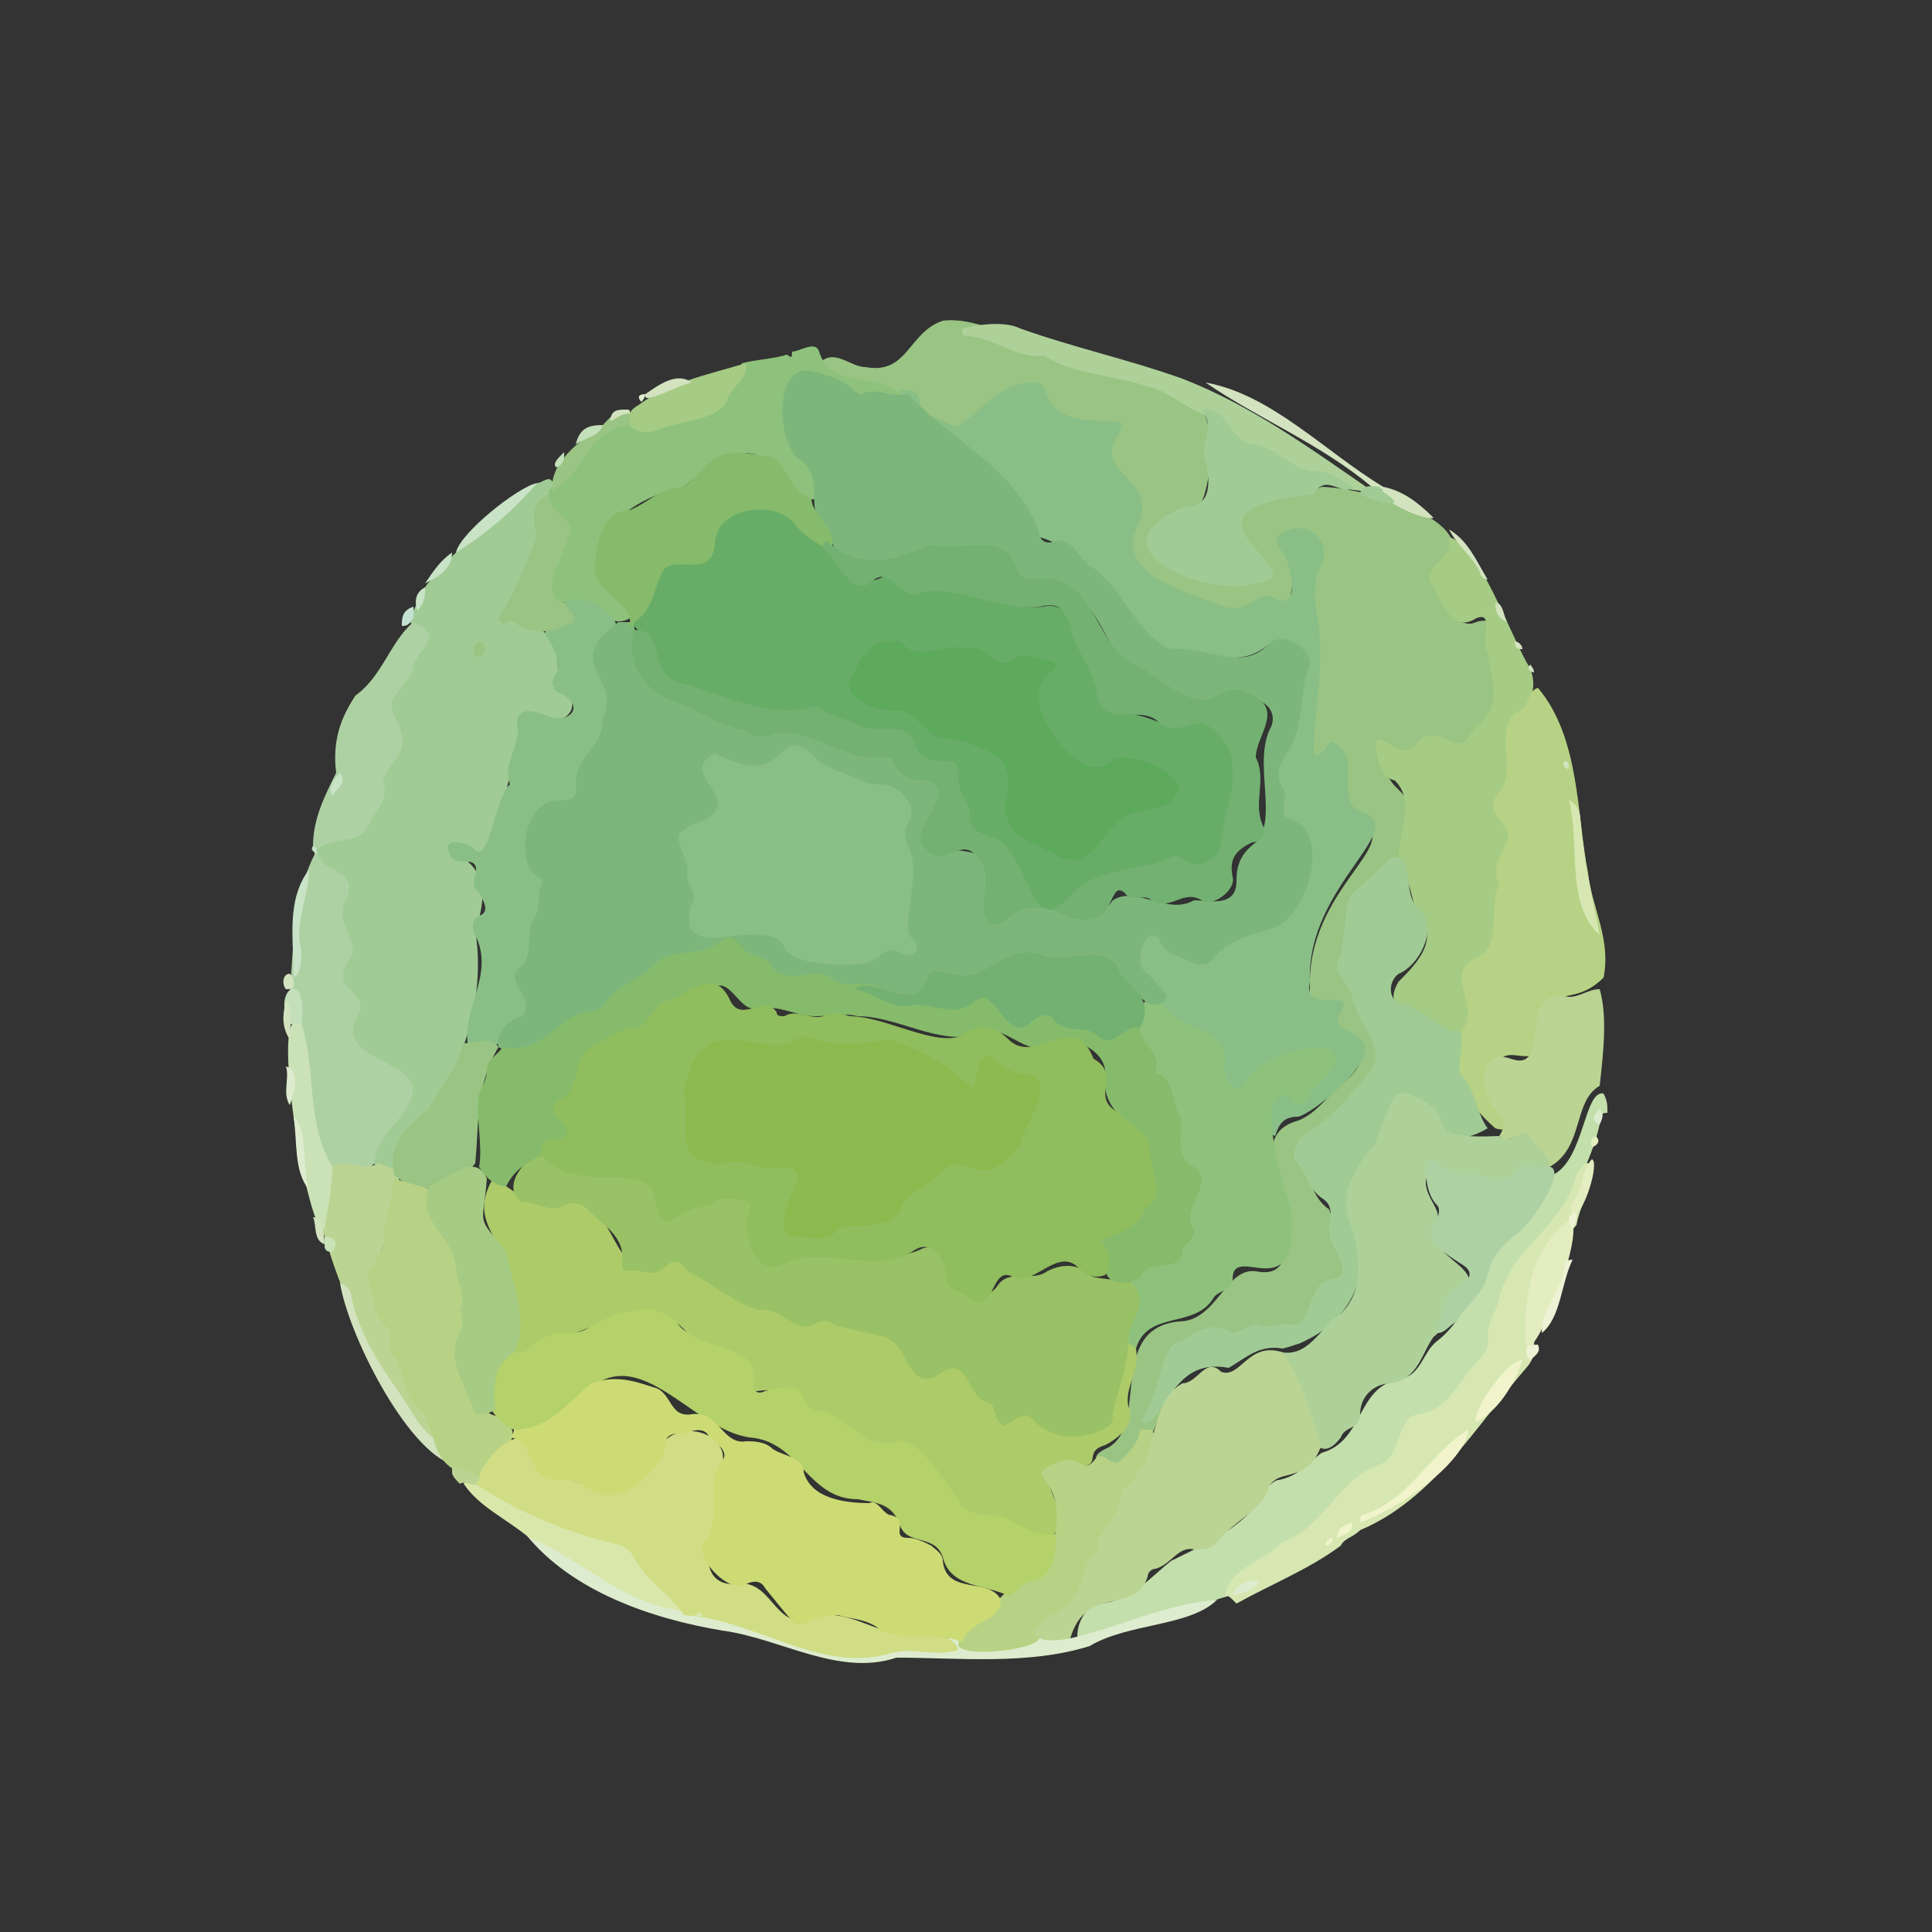 <?xml version="1.0" encoding="utf-8"?>
<!-- Generator: Adobe Illustrator 25.4.6, SVG Export Plug-In . SVG Version: 6.00 Build 0)  -->
<svg version="1.1" id="レイヤー_1" xmlns="http://www.w3.org/2000/svg" xmlns:xlink="http://www.w3.org/1999/xlink" x="0px"
	 y="0px" width="50px" height="50px" viewBox="0 0 50 50" style="enable-background:new 0 0 50 50;" xml:space="preserve">
<rect x="0" y="0" width="50" height="50" fill="#333333" stroke="none"/>
<style type="text/css">
	.st0{display:none;}
	.st1{display:inline;fill:url(#SVGID_1_);}
	.st2{display:inline;fill:#B7DAAC;}
	.st3{display:inline;fill:#C4E0BA;}
	.st4{display:inline;fill:#B2DDDF;}
	.st5{display:inline;fill:#DEE9A5;}
	.st6{display:inline;fill:#CAE2B5;}
	.st7{display:inline;fill:#C4E2D2;}
	.st8{display:inline;fill:#C8E3C6;}
	.st9{display:inline;fill:#D6E7B2;}
	.st10{display:inline;fill:#BBDECA;}
	.st11{display:inline;fill:#C3E3EF;}
	.st12{display:inline;fill:#E3EDC0;}
	.st13{display:inline;fill:#F0F0B1;}
	.st14{display:inline;fill:#D5EBE9;}
	.st15{display:inline;fill:#F1F4CB;}
	.st16{display:inline;fill:#EDF4E5;}
	.st17{display:inline;fill:#D8EBF3;}
	.st18{display:inline;fill:#EEF2D5;}
	.st19{display:inline;fill:#C7E5E2;}
	.st20{display:inline;fill:#C3DFAC;}
	.st21{display:inline;fill:#BAE0DF;}
	.st22{display:inline;fill:#D9E7AB;}
	.st23{display:inline;fill:#D9E69C;}
	.st24{fill:#9AC483;}
	.st25{fill:#A1CB95;}
	.st26{fill:#A6CB84;}
	.st27{fill:#B7D284;}
	.st28{fill:#C3DFAC;}
	.st29{fill:#8EC27C;}
	.st30{fill:#AED1A4;}
	.st31{fill:#D6E7B2;}
	.st32{fill:#BBD493;}
	.st33{fill:#AED19A;}
	.st34{fill:#DDECCE;}
	.st35{fill:#D9E7AB;}
	.st36{fill:#CAE2B5;}
	.st37{fill:#E3EDC0;}
	.st38{fill:#D3E3C0;}
	.st39{fill:#F1F4CB;}
	.st40{fill:#C8E3C6;}
	.st41{fill:#EEF2D5;}
	.st42{fill:#C4E0BA;}
	.st43{fill:#C4E2D2;}
	.st44{fill:#89BF86;}
	.st45{fill:#ADCB69;}
	.st46{fill:#7DB67B;}
	.st47{fill:#86BB6B;}
	.st48{fill:#D0DD84;}
	.st49{fill:#99C165;}
	.st50{fill:#B4D16A;}
	.st51{fill:#73B172;}
	.st52{fill:#CDDB75;}
	.st53{fill:#68AD67;}
	.st54{fill:#90BD5D;}
	.st55{fill:#5DAA5D;}
	.st56{fill:#8DBA4E;}
</style>
<g class="st0">
	
		<linearGradient id="SVGID_1_" gradientUnits="userSpaceOnUse" x1="-82.659" y1="3.99" x2="-82.659" y2="-36.393" gradientTransform="matrix(0.913 0.407 -0.407 0.913 94.82 73.038)">
		<stop  offset="0" style="stop-color:#6CBA53"/>
		<stop  offset="1" style="stop-color:#B0D698"/>
	</linearGradient>
	<path class="st1" d="M7.7,24.4c2.2-4.7,6.8-8.5,11.1-11.2c3.9-2.5,8.6-5.2,11.8-8.7c-0.4,0.4,6.3,13.2,6.8,14.7
		c1.6,4.6,2.9,9.7,2.1,14.6c-1.8,11.6-12.1,10.2-20.7,8.9c-6.3-0.9-11.6-5.2-12.3-11.7C6.3,28.7,6.7,26.5,7.7,24.4z"/>
	<path class="st2" d="M32,34.8c0.3-0.1,0.1-0.5-0.1-0.4c-1.9,0.5-3.8,1-5.7,1.6c2-2.2,4-4.4,5.9-6.7c0.2-0.2-0.1-0.6-0.4-0.4
		c-2.5,2-4.9,4-7.3,6.2c-0.9,0.8-2,1.7-2.9,2.7c0.1-1.9,0.4-3.8,0.8-5.6c0.4-1.5,0.8-3,1.2-4.5c0.6-0.6,1.2-1.2,1.8-1.8
		c2-0.1,4.1-0.6,6.1-0.9c0.3,0,0.3-0.5,0-0.5c-1.7-0.1-3.4,0.2-5,0.5c1.7-1.7,3.5-3.3,5.4-4.8c0.3-0.3,0-0.8-0.4-0.6
		c-1.2,0.6-2.3,1.4-3.4,2.2c0.6-1.6,0.9-3.3,1.5-4.9c0.1-0.2-0.2-0.4-0.4-0.2c-1,1.8-1.7,3.8-2.1,5.8c0,0,0,0,0,0
		c-0.9,0.8-1.9,1.7-2.7,2.6c1.3-4.7,2.8-9.4,4.7-14.1c0.1-0.3-0.3-0.5-0.5-0.2c-3,5.8-5.6,11.9-7.4,18.1c-0.2-0.6-0.5-1.1-0.8-1.7
		c-0.3-0.7-0.6-1.4-0.9-2c0.1,0,0.2-0.1,0.3-0.2c0.4-1.1,0.5-2.3,0.9-3.4c0.1-0.2-0.2-0.4-0.4-0.2c-0.5,1-0.9,2.1-1,3.2
		c-0.6-1.4-1.1-2.8-1.8-4.2c-0.1-0.2-0.5-0.1-0.4,0.1c1.3,3.5,2.5,7.1,3.4,10.8c-0.5,2.3-0.8,4.5-1,6.8c-0.7-1.2-1.4-2.4-1.9-3.6
		c-1.3-3-2.9-5.7-4.7-8.5c-0.2-0.3-0.6,0-0.4,0.3c0.8,1.7,1.8,3.4,2.6,5.1c0.7,1.6,1.1,3.3,1.8,4.9c-0.3-0.2-0.6-0.4-0.9-0.6
		c-0.7-0.5-1.4-1.1-2.1-1.6c-0.9-0.6-2-0.9-2.8-1.6c-0.2-0.2-0.5,0.1-0.3,0.3c1.1,1,2.6,1.6,3.8,2.6c1,0.8,2,1.6,2.9,2.5
		c0.5,1.3,1,2.9,1.8,3.9l0.2,0.1c-0.3,1.5,2,2,2.3,0.5l-0.3-1.1c1.3-1.3,2.6-2.7,3.9-4.1C27.6,36.4,29.9,35.8,32,34.8z"/>
</g>
<g class="st0">
	<path class="st3" d="M43.7,23.6c-0.1,0.3,0,0.6-0.1,0.9c-0.5,0.2-1.6-0.1-1.6,0.7c-0.1,1.2,0,2.7-1,3.5c-0.8,0.5-0.5-0.7-2.1-0.1
		c-0.7,0.3-1.5,0-2.2,0c-0.3-0.1-0.5-0.5-0.7-0.7c-0.5-1-1.3,0.1-1.9-0.6c-0.3-0.3-0.6-0.6-0.9-0.8c-1-0.4,0-1.5-0.8-2
		c-0.7-0.6-0.5,1-1.5,0.6c-0.7-0.2-1,0.7-1.6,0.6c-0.5,0-1,0-1.5,0.3c-0.2,0.2-0.5,0-0.7-0.1c-0.5-0.4-1.2-0.2-1.8-0.5
		c-0.7,0-0.6,1.2-1.8,0.9c-0.3-0.1-0.6-0.1-0.8,0c-0.9,0.2-1.7-0.4-2.6-0.3c-0.6,0.1-0.9-0.7-1.4-0.7c-0.2,0.1-0.1,0.3-0.1,0.4
		c0,0.4,0,0.8-0.2,1.2c-0.1,0.3-0.1,0.5,0,0.8c0.6,1.1-2.1,0-1.3,1.3c0.3,0.8,1.8,1.2,1.7,2.1c-0.2,0.5-0.5,1-1.1,1
		c-0.5,0-0.5,0.4-0.4,0.7c0.4,1.4-0.7,2.1-1.4,2.9c-0.5,0.5-1.4-0.2-2,0.2c-1.7,0.3-1-1.6-1.6-1.7c-2-0.5-2,0.9-2.6,0.4
		c-0.6-0.8-0.9-1.7-1-2.7c0.3-0.6,0.5-0.7,1-0.4c0.5,0.3,1,0.1,1.6,0.2c0.1,0,0.2,0,0.3-0.1c0.3-0.5,0.8-0.5,1.2-0.8
		c0.4-0.3,1.2,0.4,1.7,0.6c0-0.8,0.6-1.3,0.5-2c0-0.4,0-0.7,0.3-1c0.5-0.3-1.3-1.5-1.3-3.3c-0.1-0.3,0-0.7,0.3-0.9
		c1.7-1.3-0.7-3.2,0.3-4.5c0.3-0.2,0.5,0,0.8,0.2c0.6,0.3,0.6,0.8,0.9,1.3c0.4,0.4,0.6,0.8,0.3,1.3c0.3-0.5,0.5-0.6,0.9-0.2
		c0.5,0.3,1.1,0,1.5,0.7c0.3,1,1.1,1.4,1.9,1.7c0.4,0.1,1.6,0.8,1.3-0.1c-0.4-0.5,0.1-1,0.6-0.7c0.1,0.1,0.3,0.2,0.4,0
		c0.1-0.1,0-0.2,0-0.3c-0.4-0.6,0.1-1,0.2-1.5c0-0.3,0.2-0.4,0.5-0.5c3.1-0.5,0.3-2.5,1.1-4.6c0.1-1.1,0.2-1.4,1.3-1.4
		c0.4,0,0.6,0.1,0.8,0.4c0.1,0.4,0.4,0.4,0.7,0.3c0.7-0.2,0.8,0.8,1.7,0.7c0.6,0.1,1.2,0,1.7,0.5c0.1,0.1,0.4,0,0.6,0
		c1.4-0.2,0.2,1.2-0.1,1.7c0.5,0,0.7-0.5,1.1-0.5c1.4-0.3-0.3,1.3,1,1.2c0.6,0.1,1.2,0.5,1.5,0.9c0.1,1.9-2.6,0.9-2.2,2.5
		c0.2,0.6,0.6,1.1,0.5,1.8c-0.1,0.5,0.3,1,0.8,1.2c0,0,0.1,0,0.1,0c0.4-0.3,1.1-0.2,1.4-0.8c0.2-0.3,0.4-0.5,0.8-0.5
		c1.2,0,0.4,0.9,0.8,1.3c0.2,0.1,0.8-0.2,0.7-0.4c-0.2-0.7,0-1.4-0.3-2c-0.3-0.5,0.4-2.6,1-2c0.5,0.3,1.1,1.2,1.7,0.9
		C41.6,22.3,43.4,22,43.7,23.6z"/>
	<path class="st4" d="M30.4,43.8c-0.5,0.1-1-0.3-1.5-0.3c-0.3,0-0.6,0.1-1,0.1c-1.2-0.1-2.5,0.4-3.1-1.1c-0.8-0.5-0.6-1.4-0.8-2.2
		c-0.3-1.6,2.8,0.2,2.6-1.2c-0.7-1.1-0.1-2.2,0.6-3.1c1.2-1.2,3.1-0.2,4.5-0.9c0.9-0.3,0.9-1.6,2-2.1c0.8-0.4,1.6,0.6,2.4,0.2
		c0.9-0.5,1.7,0.5,2.5,0c0.9-0.6,1.7,0.8,2.5,0c0.1-0.1,0.4-0.2,0.5-0.1c0,0.5-0.3,0.9-0.6,1.2c-0.9,0.8-1.5,1.7-2.3,2.6
		c-0.4,0.5-0.8,0.9-1,1.5c-1,1-2.4,1.8-3.5,2.9c-0.7,0.3-0.3,1.6-1.1,1.6C31.9,42.3,31.4,43.5,30.4,43.8z"/>
	<path class="st5" d="M14.5,10.5c0.2-0.2,0.4-0.2,0.6-0.3c0.4-0.3,0.8-0.6,1.3-0.7c0.4,0.1,0.8,0,1.1-0.3c1.4-1.3,3.8-1.6,5.5-0.9
		c0.3,0.3,0.6,0.4,1,0.2c1.5-0.4,5.7-0.8,6.3,1c0.1,0.4,0.4,0.6,0.8,0.3c2.7-1.7,2.8,2.5,4.5,0.5c0.4-0.5,0.8,0.1,1.2,0.1
		c0.2,0,0.4,0,0.6,0.2c1.1,1.1,2.5,1.8,3.2,3.2c0.5,0.7,1.3,1.4,1.1,2.4c-1.5,0.7-1.3-1.3-2.6-1.2c-1.1,0.1-0.8-1.3-1.8-1.8
		c-0.3-0.1-1.2,0.6-1.5,0.9c-0.2,0.6-1.2,0.3-1.2-0.3c0-1.2-0.9-1.3-1.7-1.6c-1.3-0.7-2.1,0.4-3.1,0.3c-0.3-0.3-1,0.3-1.1-0.2
		c-0.3-0.6-0.2-1.8-1.1-1.7c-0.9,0.1-1.3,0.9-1.9,1.4c-0.2,0.1-0.4,0.3-0.5,0.5c-0.4,0.7-1.6,0.8-2.3,0.5c-0.6-0.3-0.8-0.2-1,0.4
		c-0.3,0.5-1.5,1.5-2.1,0.8c0.1-0.8,1.2-0.1,1.5-1.3c0.4-0.8,0-1.6,0.1-2.3c0-0.5-0.4-0.8-0.8-1c-1.1-0.4-1.8,0.9-2.8,1.1
		c-0.4,0.2-0.9-0.1-1.4-0.2c-0.7-0.2-1.8,0.5-1.3,1.2c0.8,0.9,0.1,1.9,0.4,2.8c0.3,0.3,0.2,0.7,0.1,1c-0.8,0.4-1.4-0.7-2.1-0.2
		c-0.4,0.2-0.8,0.2-1.3,0.3c-2.2-0.5,0.1-4,1.1-4.8C13.8,10.8,14.1,10.7,14.5,10.5z"/>
	<path class="st6" d="M43.7,23.4c-0.7-0.4-0.8-1.2-1.8-0.8c-0.7,0-1.8,1-2.2,0.3c-0.1-0.2-0.2-0.3-0.4-0.3c-0.3,0-0.3-0.4-0.6-0.5
		c-0.3-0.5-1,1.6-0.8,1.8c0.1,0.4,0.3,0.9,0.2,1.3c-0.1,0.3-0.1,0.5,0.1,0.8c0.1,0.3,0.1,0.4-0.3,0.4c-0.3,0.1-0.6,0.6-0.9,0.1
		c-0.1-0.2-0.1-0.4,0-0.6c0.3-0.8-0.8-0.8-1.1-0.5c-0.3,0.4-0.4,0.9-0.9,0.8c-0.5,0-0.7,0.8-1.1,0.2c-0.2-0.3-0.8-0.4-0.7-0.8
		c0.4-1.4-1.2-2-0.3-3.3c0.4,0.1,0.8-0.3,1.2-0.2c0.4,0,0.4,0,0.4-0.4c0.1-0.4,0.8-0.6,0.1-1c-0.2-0.1-0.5-0.1-0.7-0.4
		c-0.1-0.2-0.4-0.1-0.7-0.1c-1-0.2-0.3-0.7-0.3-1.2c-0.6-0.2-1,0.4-1.5,0.6c-0.3,0.2-0.5-0.2-0.3-0.4c0.4-0.3,1.4-1.8,0.3-1.5
		c-0.3,0.1-0.8,0.3-1-0.1c0-0.4-1.6-0.3-2-0.5c-0.5-0.1-0.4-1-1.1-0.6c-1,0.4-0.5-1.1-1.4-0.7c-1.1,0.1-0.9,0-1.1,1
		c-0.4,0.3-0.8-0.4-1.3-0.4c-0.1-0.6,0.2-1.4,0.9-1.3c0.8,0.3,2-0.3,2.4,0.5c0.3,0.8,1.2-0.5,1.5,0.3c0.9,1.9,2.3-0.1,2.8,0.7
		c0.7,1,2.2,1.1,2.7,2.4c0.5,1,1.7,0,2.3-0.5c0.2-0.1,0.2-0.3,0.1-0.5c-0.3-0.8,1.1-2,1.6-1c0.2,1.4,1.9,1.4,3,1.1
		c2.5-0.4,1.1,3.6,2.9,4.4C43.8,22.7,43.9,23.2,43.7,23.4z"/>
	<path class="st6" d="M18.8,23c-0.1,0-0.2,0-0.2-0.1c-0.2-0.6-0.9-0.5-1.4-0.4c0-0.2,0.1-0.5-0.3-0.5c-0.2,0-0.3,0-0.3,0.2
		c0,0.2,0,0.4-0.2,0.5c-0.6-0.3,0.4-1.1-0.4-1.4c-0.4-0.3-0.2-1-0.6-1.2c-2.6-1.9,0.3,3-0.7,3.7c-1.3,1-0.5,2.5,0.2,3.6
		c0.2,0.3,0.9,0.5,0.5,1c-0.7,0.4-0.2,1.1-0.5,1.7c-0.1,0.4-0.5,0.8-0.4,1.3c0,0.2-0.3,0.4-0.4,0.1c-0.2-0.4-0.7-0.2-0.9-0.5
		c-0.4-0.4-0.5,0.2-0.8,0.3c-0.7-0.1-0.7,1-1.4,0.7c-0.2-0.1-0.3-0.1-0.5,0c-0.7,0.3-1.3-0.8-1.8,0.1c-0.8-1.1-0.7-2.8-1-4.2
		c0-0.6,0.1-0.8,0.7-0.9c0.7,0,1.4-0.1,2-0.5c0.3-0.2,0.6-0.2,0.9-0.1c0.7,0.4,0.4-1.7,0.4-2.1c-0.2-1.1,1.3-0.9,1.5-1.7
		c0.2-0.3,0.2-0.6-0.1-0.9c-1.5-1.2-0.4-3.9,1.6-3.5c1-0.2,1.5-1.3,2.8-0.5c0.1,0.2,0,0.3-0.1,0.4c-0.9,1.3,0.4,2.1,1.2,2.9
		C19.2,21.5,18.6,22.3,18.8,23z"/>
	<path class="st7" d="M10.2,36.8c0-0.1,0-0.2-0.1-0.3c-0.3-0.4-0.1-0.8-0.3-1.3c0.5-0.2,0.8,0.8,1.2,1.1c0.4,0.5,1.1,0.3,1.3,1.1
		c0.1,0.3,0.4,0.4,0.6,0.1c0.6-0.4,1.5-0.1,2.1-0.6c1-0.5,1.3-1.6,2-2.3c0.4-0.3,0.6-0.8,0.9-1.1c0.5-0.4,0.9-0.8,1-1.5
		c0.1-0.4,0.4-0.8,0.7-1.2c1.8-2-0.1-4.7,1.8-4.3c0.6,0.1,1.1,0,1.7,0.2c0.8,0.2,1.5-1,2.3-0.6c0.9,0,1.7,1.1,2.5,0.5
		c0.6-0.6,1.3,0,2,0c2.1-0.1,1.8,3.6,4.3,2.2c0.5,0.6-0.8,0.8,0,1.5c0.2,0.2,0.3,0.3,0.3,0.6c-0.2,0.3-0.4,0.6-0.8,0.7
		c-2.9-1.4-0.7-1.4-2.8-2.7c0-0.5-0.3-0.6-0.7-0.6c-0.9-0.3-1.1-1.9-2.2-0.8c-1.8,1.6-2.2-1.4-3.6,0.3c-0.7,0.7-0.9,0.7-1.7,0.2
		c-0.7-0.5-1.7-0.3-1.3,0.7c0.3,1.1-1.1,1.9-0.4,3c0.3,0.6-0.9,0.6-0.7,1.6c-0.9,1.3,1.2,3.1,0.4,4.2c-0.6,0.4-0.6,1.4-1.5,1.1
		c-0.2-0.1-0.4,0.2-0.5,0.4c-0.3,0.6-0.9,0.8-1.2,1.4c-0.1,0.1-0.2,0.1-0.3,0.1c-0.6,0-1.1,0.6-1.7,0.1C13,39.2,11.8,39.8,10.2,36.8
		z"/>
	<path class="st8" d="M34.3,28.8c-0.8,0.5-1.7,0.7-2.3-0.3c-0.2-0.4-0.7-0.6-0.7-1c0-0.4-0.4-0.5-0.7-0.7c-0.6-0.2-1.3,0-1.9-0.4
		c-0.2-0.1-0.5,0-0.7,0.2c-0.9,1-2.7-1.4-3.7-0.3c-0.3,0.3-0.8,0.2-1,0.5c-0.1,0.1-0.3,0-0.4-0.1c-0.1-0.1-0.3-0.2-0.4-0.1
		c-0.6,0.2-2.1-0.4-1.9,0.7c0.2,0.5,0,1.1,0.2,1.6c0.1,0.1,0,0.2-0.1,0.3c-0.5,0.4-0.3,1.1-0.8,1.5c-0.2,0.2-0.4,0.3-0.3,0.6
		c0,0.1-0.1,0.2-0.2,0.2c-0.6,0.3-0.1,1.1-0.7,1.4c-0.7,0.3-0.8,1.2-1.5,1.6c-0.6,0.6-0.9,1.4-1.6,2c-0.3,0.5-0.9,0.5-1.4,0.7
		c-0.2,0.1-0.4,0.2-0.6,0C13,37.1,13,38,12.6,37.9c-0.8-0.2-0.3-0.9-1-1c-0.9-0.2-1.1-1.2-1.8-1.7c-0.1-0.2-0.3-0.4-0.4-0.6
		c0.7,0.1,0.8-0.9,1.9-0.7c0.4,0.2,1.2-0.1,1.2,0.5c-0.2,0.6,0.4,1.7,1.1,1.3c1.1-0.5,1.6,0.9,2.7-1.1c0.2-0.5,1-0.8,0.6-1.5
		c-0.2-0.6-0.2-1.5,0.6-1.3c0.1,0,0.2,0,0.3-0.1c0.1-0.4,0.7-0.6,0.6-1c-0.5-0.7-1.3-1.1-1.8-1.9c-0.7-0.9,0.9-1.1,1.5-1
		c0.1-0.1,0-0.2,0-0.2c-0.3-0.4-0.3-0.8-0.1-1.2c0.4-0.5-0.3-2.3,0.9-1.5c0.6,0.9,1.6,0.3,2.3,0.9c0.4,0.3,0.9-0.2,1.4,0.1
		c0.1,0,0.2,0,0.3,0c0.2-0.1,0.4,0,0.6,0c1.1,0.4,1-1.5,2.1-0.8c0.2,0.1,0.4,0.2,0.7,0.1c0.5-0.2,0.9,0.7,1.3,0.5
		c0.7-0.7,1.8,0,2.4-0.7c0.4-0.7,1.5,0.4,1.6-0.7c0.2-1,1.4,0.3,1.1,0.9c-0.1,0.7-0.1,0.9,0.6,1.1c0.6,0.2,0.6,0.9,1.2,1
		C34.7,27.9,34.4,28.3,34.3,28.8z"/>
	<path class="st9" d="M12.7,19.5c-0.1,0.7,0,1.6,0.5,2c0.2,0.1,0.4,0.1,0.4,0.3c0.2,0.7-0.4,1.6-1.2,1.5c-0.2,0-0.5,0.5-0.5,0.8
		c0.2,0.5,0,1,0,1.5c0.1,0.3,0,0.7,0,1c-1.6-0.7-1.3,0.5-3.3,0.4c-0.7,0-0.8,0.1-0.7,0.8c-0.1,0.5,0.3,1.1,0.1,1.5
		c-0.5-0.3-0.4-1-0.5-1.5c-0.1-0.3-0.3-0.4-0.3-0.7c-0.6-1.3-0.7-2.7,0-4c0.2-1,0.3-2,1-2.8c0.3-0.5,0.5-1.1,1.3-1
		C10.5,18.8,11.6,19.2,12.7,19.5z"/>
	<path class="st10" d="M34.3,28.9c-0.1-1.8,1.4-2.2,2.2-0.6c0.2,0.4,0.7-0.1,1,0.2c0.9,0.5,2.3-0.9,2.9,0c0.4,0.5,1-0.4,1.1-0.9
		c0.1-0.9,0.4-1.8,0.4-2.8c0-0.4,0.1-0.5,0.4-0.5c0.4,0,0.8-0.2,1.2,0c0,0.1,0,0.2,0,0.3c-1.3,1.2-0.8,2.9-1.7,4.2
		c-0.3,0.6-0.1,2.2-1.3,1.6c-0.7-0.4-0.9-0.3-1,0.6c-0.1,1.1-1.2,1.4-1.9,0.5c-0.7-0.1-1.4-0.5-2.1-0.5c-0.3,0-0.7,0-1-0.2
		c-0.1-0.7-1.2-1-0.5-1.6C34.1,29.2,34.3,29.1,34.3,28.9z"/>
	<path class="st11" d="M30.5,43.7c0-0.1,0-0.2,0.1-0.2c1.2-0.4,1-1.3,2.6-1c0.2,0,0.3-0.1,0.3-0.3c0-0.3,0.2-0.4,0.3-0.7
		c0.5-0.9,1.5-1.4,2.3-2.2c0.6-0.5,1.6-0.8,1.8-1.7c1-1.3,1.9-2.6,3.1-3.7c0.6-0.6,0.7-1.5,1.9-1.4c0.3,1.4-1.9,2.9-2.4,4.3
		c-0.3,0.6-0.9,1.1-1,1.7c-0.2,1.2-1.2,1.7-1.9,2.6c-0.9,0.2-1.1,1.3-1.9,1.6C34,43.1,32.2,44.1,30.5,43.7z"/>
	<path class="st12" d="M12.7,19.5c-0.7-0.1-1.4-0.2-2.1-0.2c-0.4-0.2-0.7-0.1-1,0.2c-0.2,0.3-0.5-0.2-0.7,0
		c-0.5,0.5-0.7,1.1-1.1,1.7c-0.2,0.3-0.3,0.6-0.3,0.9c0,0.5-0.1,0.9-0.3,1.3c-0.2,0.6-0.6,1.2-0.4,1.8c0.1,0.3,0.2,0.6,0.1,0.9
		c-0.6-0.4-0.5-1.2-0.7-1.8c0.2-0.3-0.1-0.5-0.1-0.8c0-0.6,0.2-1.3,0.1-1.9c0.7-1,0.8-2.2,1.8-3.1c1.1-1,1.5-2.4,2.3-3.7
		c0.4-0.1,0.7-0.2,1.1-0.1c0.1,0.4,0.2,0.8,0.7,0.9c0.7,0.5,0.3,1.6,0.1,2.4c-0.2,0.4,0.3,0.5,0.6,0.7C12.9,19,12.9,19.3,12.7,19.5z
		"/>
	<path class="st13" d="M35.9,10.2c-0.3,0.8-1.4,1.3-1.9,0.5c-0.3-0.8-1-0.9-1.6-1.2c-0.4-0.1-0.6,0.5-1,0.4c-0.5,0.1-0.7,0.5-1-0.1
		c-0.3-0.3-0.2-0.8-0.6-1c-1.9-0.7-4.1-0.6-6.1-0.1c-0.3,0-0.6,0-0.7-0.3c-1-0.6-2.5-0.3-3.7-0.1c-1.1,0.1-1.6,1.6-2.8,1.3
		c-0.1-0.2,0.1-0.3,0.3-0.4c0.4-0.4,1-0.6,1.5-0.9c0.6,0,1.2-0.4,1.8-0.6c0.6-0.1,1.2-0.2,1.8-0.3c2.6-0.3,5.3-0.8,7.7,0.3
		C31.8,8.3,34,8.7,35.9,10.2z"/>
	<path class="st14" d="M12.1,39c1,0.7,2.2,0.9,3.1,1.8c0.7,0.7,1.7,0.7,2.4,1.3c0.6,0.6,1-0.4,1.6-0.6c0.5,0.4-0.4,1,0.3,1.4
		c1.1,0.6,2.5,1.2,3.8,0.8c1.6-0.8,3.1,0.5,4.7-0.2c0.2,0,0.3-0.1,0.4,0c-2.8,2-6.4,1-9.5,0.3c-0.5,0-0.9-0.6-1.4-0.5
		c-1.7-0.6-3-2-4.6-2.9c-0.3-0.2-2.3-1.8-1.2-1.6C11.8,38.9,11.9,39,12.1,39z"/>
	<path class="st7" d="M39.5,31.1c-0.2-0.6,0.4-1.3,1-0.8c0.5,0.6,1.1,0,1.1-0.6c-0.1-0.5,0.1-0.8,0.4-1.1c0.6-1.2,0.2-3.1,1.6-3.8
		c0.1,1.6,0,3.2,0.1,4.9c-0.6,0.9-0.8,2-1.9,2.5c-0.4-0.1-0.8-0.4-1.2-0.2c-0.1,0.1-0.3-0.1-0.3-0.2C40,31.3,39.8,31.2,39.5,31.1z"
		/>
	<path class="st12" d="M43.9,22.5c-1.5-0.1-0.6-4.8-2.9-4.3c-0.4-0.3-0.6-0.6-0.5-1.2c0.5-0.3,1-0.1,1.3-0.7
		c0.1-1.1-0.8-1.7-1.3-2.6c-0.6-1.4-2.1-1.8-3-3c0.9-0.6,2.7,1,3,1.9c0.7,0.6,0.9,1.5,1.1,2.3C42.7,17.4,44.1,19.8,43.9,22.5z"/>
	<path class="st15" d="M10.4,14.9c-0.5,1.8-1.7,3.2-2.9,4.6c-0.5,0.6-0.4,1.7-1.2,2.1c-0.3-0.1,0-0.4,0-0.6c0-0.3,0.1-0.6,0-0.9
		c0.1-0.1,0.1-0.3,0.1-0.4c1-1.3,1.7-2.8,2.6-4.2c0.6-1,0.5-2.9,2-3c0.1,0.4-0.2,0.6-0.2,0.9C10.6,13.8,10.5,14.3,10.4,14.9z"/>
	<path class="st16" d="M10,12.9c-0.7,2.4-1.9,4.8-3.6,6.6C6.7,17.1,7.8,14.3,10,12.9z"/>
	<path class="st17" d="M37.5,41.2c0.1-0.9,1.5-1.4,1.6-2.4c0.9-2.2,2.8-4.1,3.8-6.1C43,34.2,39,40.7,37.5,41.2z"/>
	<path class="st13" d="M10.4,14.9c-0.2-0.9,0.3-1.7,0.6-2.5c0-0.1-0.1-0.1,0-0.2c0.3-0.2,0.6-0.4,0.9-0.5c0.3,0.1,1.2-0.8,1.1-0.1
		c0,0.1-0.1,0.2-0.2,0.4c0,0.1,0,0.3-0.1,0.3c-0.8,0.7-0.8,1.6-1.1,2.6C11.1,14.8,10.8,15,10.4,14.9z"/>
	<path class="st18" d="M35.9,10.2c-1.3-0.6-2.4-1.3-3.7-1.7c-1-0.4-2.1-0.2-3-0.7c-2.1-0.9-4.5-0.4-6.7-0.4c1.9-0.7,4.1-0.4,6.1-0.1
		C29.5,7.5,30.2,8,31,8c2.2,0.1,3.9,1.6,5.9,2.4C36.6,10.6,36.3,10.3,35.9,10.2z"/>
	<path class="st14" d="M43.1,32.6c-0.5,0-1.1,0.4-1.5,0.3c-0.5-1,1.5-1.6,1.6-2.8c0.1-0.2,0.1-0.4,0.4-0.5
		C43.6,30.7,43.4,31.7,43.1,32.6z"/>
	<path class="st18" d="M7.6,28.6c0.3,0.1,0.2,0.4,0.4,0.7c0,0.6,0.3,0.9,0.2,1.5C7.8,30.3,7.6,29.4,7.6,28.6z"/>
	<path class="st19" d="M11.7,38.7c-0.3,0.2-0.5-0.1-0.6-0.4c-0.3-0.1-0.5-0.4-0.5-0.7C11.1,37.4,11.3,38.4,11.7,38.7z"/>
	<path class="st11" d="M28.9,43.5c0.1-0.5,0.9,0.1,1.1,0.3C29.6,43.8,29.2,43.9,28.9,43.5z"/>
	<path class="st12" d="M12.7,11.9c-0.1-0.2,0.3-0.5,0-0.6c0.1-0.3,0.4-0.2,0.7-0.3C13.2,11.3,13.1,11.7,12.7,11.9z"/>
	<path class="st12" d="M14.5,10.5c-0.2,0.3-0.6,0.5-1,0.5C13.7,10.6,14.1,10.7,14.5,10.5z"/>
	<path class="st15" d="M16.5,9.3c0,0.1,0,0.2-0.1,0.3c-0.2,0.1-0.4,0.2-0.6,0.2C15.9,9.5,16.1,9.3,16.5,9.3z"/>
	<path class="st18" d="M8.2,31.1c0.3,0.2,0.3,0.7,0.4,1C8.3,31.9,8.3,31.5,8.2,31.1z"/>
	<path class="st14" d="M10.6,37.5c-0.3,0.1-0.5-0.4-0.5-0.7C10.4,36.9,10.5,37.3,10.6,37.5z"/>
	<path class="st18" d="M20,7.7c-0.1,0.4-0.5,0.3-0.8,0.4C19.4,7.8,19.7,7.8,20,7.7z"/>
	<path class="st16" d="M10.9,12.2c0,0,0,0.1,0,0.2c-0.2,0.1-0.5,0.2-0.7,0.4C10.2,12.3,10.7,12.3,10.9,12.2z"/>
	<path class="st12" d="M6.9,26.4c0.3,0.1,0.3,0.4,0.3,0.7C6.9,27.1,7.1,26.6,6.9,26.4z"/>
	<path class="st15" d="M15.6,9.8c0,0.3-0.2,0.3-0.5,0.4C15.2,10,15.3,9.8,15.6,9.8z"/>
	<path class="st18" d="M21.9,7.4c-0.1,0.2-0.3,0.1-0.6,0.1C21.4,7.2,21.6,7.4,21.9,7.4z"/>
	<path class="st18" d="M6.2,22.8c0,0.2,0.1,0.4,0,0.6C6,23.3,6,23.1,6.2,22.8z"/>
	<path class="st18" d="M17.7,8.6c0,0.3-0.3,0.3-0.6,0.3C17.2,8.7,17.4,8.7,17.7,8.6z"/>
	<path class="st16" d="M43.4,19c-0.3-0.1-0.3-0.3-0.3-0.6C43.3,18.5,43.4,18.7,43.4,19z"/>
	<path class="st18" d="M6.2,23.7c0.3,0.1,0.3,0.3,0.1,0.5C6.3,24.1,6.1,23.9,6.2,23.7z"/>
	<path class="st12" d="M7.2,27.4c0.2,0,0.3,0.1,0.3,0.4C7.4,27.7,7.3,27.6,7.2,27.4z"/>
	<path class="st18" d="M37.7,10.5c0,0.2-0.4,0.2-0.4,0C37.4,10.5,37.5,10.4,37.7,10.5z"/>
	<path class="st18" d="M17,9c0,0.2-0.1,0.3-0.3,0.3C16.8,9.1,16.8,9,17,9z"/>
	<path class="st16" d="M6.2,20.9c0.2,0.1,0.2,0.2,0,0.3C6.2,21.1,6.1,21,6.2,20.9z"/>
	<path class="st18" d="M6.3,24.6c0.2,0,0.2,0.1,0.1,0.3C6.3,24.8,6.3,24.7,6.3,24.6z"/>
	<path class="st18" d="M18.2,8.3c-0.1,0.1,0,0.3-0.3,0.2C18,8.4,18,8.3,18.2,8.3z"/>
	<path class="st16" d="M43.7,24.2c-0.1-0.1-0.1-0.2,0-0.3C43.8,24,43.8,24.1,43.7,24.2z"/>
	<path class="st18" d="M20.7,7.5c0,0.1-0.1,0.1-0.3,0.1C20.4,7.5,20.5,7.4,20.7,7.5z"/>
	<path class="st14" d="M11.1,38.4c0.1,0,0.2,0.1,0.2,0.3C11.1,38.6,11.1,38.5,11.1,38.4z"/>
	<path class="st14" d="M10.7,37.9c0.1,0,0.2,0.1,0.2,0.2C10.7,38.2,10.7,38.1,10.7,37.9z"/>
	<path class="st15" d="M11.8,11.6c0,0.1-0.1,0.2-0.2,0.2C11.6,11.7,11.6,11.7,11.8,11.6z"/>
	<path class="st16" d="M43.7,23.4C43.7,23.4,43.7,23.4,43.7,23.4c0.2,0.1,0.2,0.1,0.1,0.2C43.7,23.5,43.7,23.5,43.7,23.4z"/>
	<path class="st14" d="M30.5,43.7c0.1,0.1-0.1,0.3-0.2,0.1C30.4,43.7,30.4,43.7,30.5,43.7z"/>
	<path class="st18" d="M6.2,22.2c0.1,0,0.1,0.1,0,0.2C6.2,22.4,6.2,22.3,6.2,22.2z"/>
	<path class="st16" d="M6.3,20.3c0.1,0,0.3,0,0,0.2C6.3,20.4,6.3,20.4,6.3,20.3z"/>
	<path class="st16" d="M43.7,19.9c-0.1,0-0.2,0-0.2-0.2C43.6,19.7,43.7,19.8,43.7,19.9z"/>
	<path class="st16" d="M6.3,19.8c0.1,0.1,0.1,0.1,0,0.2C6.3,19.9,6.3,19.8,6.3,19.8z"/>
	<path class="st20" d="M18.8,23.1c-0.6-1,0.4-1.5-0.3-2.1c-1-1-1.5-0.8-1.5-2.4c0-0.2,0.1-0.3,0.2-0.4c0.4-0.4,0.5-1,0.7-1.5
		c0.6-0.4,1.4-0.2,2,0.2c0.4,0.2,0.4,1.3,1,1c0.8-0.5,1.9-0.7,2.5-1.6c0.1,0,0.1,0,0.2,0c0.6-0.2,0.8,0.3,1.3,0.4
		c0.2,0.5-0.4,0.8-0.1,1.3c0.3,0.6-0.1,1.2,0.4,1.7c0.1,0.3,0.4,0.6,0.2,0.9c-0.2,0.1,0,0.5-0.2,0.6c-0.5,0.1-0.9,0.5-1.5,0.5
		c-0.2,0-0.4,0.1-0.3,0.4c0,0.6-0.7,0.8-0.2,1.4c0.3,0.3,0.1,0.9-0.3,0.7c-0.2-0.1-0.3-0.3-0.6-0.2c-0.8,0.2,0.5,0.8-0.1,1.1
		c-0.7,0.6-1.4-0.5-2.1-0.5C19.3,24.4,19,23.8,18.8,23.1z"/>
	<path class="st21" d="M41.6,32c0,0.3-0.1,0.5-0.1,0.8c-1.9,1.6-1.6-0.5-3.1,0.4c-0.8,0.5-1.6-0.6-2.5,0c-0.8,0.4-1.6-0.7-2.3-0.3
		c-0.1,0.2-0.3,0.3-0.5,0.4c-0.4,0.2-0.5,0.8-0.8,1.2c-0.3,0.7-1,0.5-1.6,0.7c-1.3,0.5-3.1-0.6-3.8,0.9c-0.3,0.6-1,1.2-0.7,1.9
		c0.1,0.4,0.6,1,0.3,1.4c-0.1,0.1-0.3,0.2-0.5,0.1c0,0-0.1,0-0.1,0c-0.4,0.3-0.8,0-1.2,0c-0.4-0.1-1,0.2-0.8,0.6
		c0.2,0.4,0.1,1,0.2,1.4c0.3,0.4,0.7,0.7,0.9,1.2c0.7,1.1,2.4,0.1,2.7,0.6c-1.2,1.1-2.8-0.3-4.3,0.3c-1.5,0.7-3.3,0-4.6-0.9
		c-0.2-0.1-0.1-0.3,0-0.5c0.7-0.9-1.4-1.7,0.5-2.3c0.3-0.1,0.5-0.2,0.7-0.4c0.9-1.4,3.2,0.3,3.8-1c0.2-0.6,0.7-0.7,1.3-0.7
		c-0.1-0.3-0.4-0.4-0.5-0.6c-0.5-0.6,0.2-1.3,0.8-0.8c0.4,0.3,0.5,0.2,0.7-0.2c1-1.5,3.1-2,4.9-2.1c1.6,0.2,0.5-2.1,2-2.2
		c0.5-0.1,0.8-0.6,1.2-0.9c0.7,0.2,1.4-0.3,2,0.2c0.3,0.2,0.8,0.1,1.2,0.3c0.2,0,0.3,0.1,0.4,0.3c0.3,0.9,1.3,0.1,1.4-0.6
		c0.9-0.3,0.6,1,1.3,0.6C41.1,31.4,41.3,31.9,41.6,32z"/>
	<path class="st22" d="M20,16.9c-0.3-0.1-0.6-0.2-0.9-0.3c-0.2-0.2,0-0.4,0.1-0.5c0.7-0.5-0.7-1.8,0.8-1.8c0.5,0.4,0.9-0.1,1.3-0.2
		c0.8-0.1,0.4-0.9,0.9-1.2c0.8-0.5,0.5,0.6,2.6,0.1c0.6-0.1,0.3-0.8,0.8-0.9c0.4-0.1,0.5-0.4,0.6-0.7c0.5-0.2,0.7-0.9,1.4-0.8
		c0.4-0.2,0.9-0.2,1,0.4c0,0.5,0.4,1,0.4,1.5c0.3,0.1,0.5-0.4,0.9-0.1c0.5,0.4,1.2-0.4,1.8-0.5c0.6-0.3,1,0.2,1.6,0.2
		c0.4,0,0.8,0.3,1.1,0.5c0.9,0.2,0.1,1.3,0.9,1.6c0.3,0.1,0.5,0.1,0.6-0.3c0-0.1,0.1-0.3,0.2-0.3c0.4-0.1,0.7-0.5,1.1-0.7
		c0.5-0.2,1.3,1,1.5,1.5c0.2,0.8,1.2,0,1.5,0.6c0.6,0.7,0.5,1.3,1.6,1.1c0,0.8-0.6,0.8-1.2,0.7c-1.1,0-0.9-1.9-2.2-1.3
		c-1.8,0.1-1.6-1.6-3.1,1C35,17,34.7,17,34.4,16.8c-0.4-0.3-1-0.4-1.2-0.9c-0.2-0.4-0.5-0.7-0.9-0.9c-0.6-0.5-1.5,0.1-2.1-0.4
		c-1.6-1.2-2.4,0-3.8-0.3c-0.5-0.2-1-0.1-1.4-0.1c-0.4,0.1-0.8,0.1-1.2-0.1c-0.7-0.2-1.8,0.8-2.5,1c-0.1,0.1-0.3,0.1-0.3,0.2
		C21,16.1,20.3,16.4,20,16.9z"/>
	<path class="st23" d="M20.1,14.4c-0.6,0-0.8,0.7-0.5,1.1c0.4,0.6-0.4,0.6-0.5,1.1c-0.4,0.1-0.7,0-1.1,0.1c-0.3,0.2-0.6,0.1-0.9-0.1
		c-0.3-0.5-1.4-0.1-1.4-0.8c0.3-1.2-0.5-0.8-0.2-1.6c0.8-2.3-1.3-2.2-0.1-3.2c0.4-0.8,1.7-0.4,2.3-0.1c0.2,0.1,0.4,0,0.6-0.2
		c0.2-0.2,0.4-0.4,0.7-0.3c0.2,0,0.2-0.1,0.3-0.2C20,9,21.9,9.8,21.8,11c-0.2,0.6,0.5,1.2,0,1.8C21.3,14.6,21.6,13.5,20.1,14.4z"/>
	<path class="st9" d="M15.6,15.8c0.1,0.2,0.2,0.3,0.4,0.3c0.3,0.3,0.6,0.2,1,0.4c0.3,0.1,0.5,0.3,0.8,0.2c0.1,0.4,0,0.7-0.4,0.9
		c-0.8-0.4-1.9-0.1-2.3,0.7c-1.2-0.5-2.1,0.7-2.9,0.2c-0.7-0.5,0.4-1.1,0.1-1.8c-0.1-0.4,0.2-0.7-0.1-1.1c0.8,0.1,1.7-0.9,2.3-0.2
		C14.9,15.8,15.3,15.7,15.6,15.8z"/>
	<path class="st9" d="M20,17c-0.1-0.7,1.1-0.9,0.8-1.6c-0.1-0.2,0-0.3,0.1-0.3c0.6-0.1,1-0.6,1.6-0.7c0.5,0,0.7-0.8,1.2-0.4
		c0.9,0.5,1.9-0.2,2.9,0.3c0.6,0.4,1.1-0.5,1.7-0.3c1.3-0.2,1.9,1,2.9,0.8c0.7-0.2,1.3,0.4,1.8,0.7c0.1,0.8,0.8,0.8,1.4,1.2
		c0.9,0.9,1.1-2.2,2.6-1.5c2,1.2,0.5-0.3,2.4,0.5c0.5,0.3,0.1,1,1,1.3c0,0.5,0.3,0.8,0.4,1.2c-1.2,0.9-1.6-0.3-2,0.5
		c-0.2-0.7-1.1-0.5-1.1-1.2c0.2-1.2-1.1-0.3-1.3,0.2c-0.2,0.4,0.4,0.8-0.1,1C35.7,19,35,20,34,19.4c-0.5-1.4-0.6-0.9-1.6-1.8
		c-0.3-0.5-1.1-0.2-1.2-0.8c0-0.8-1,0.3-1.8,0c-1.3-0.3-0.5-1.7-1.8-0.9c-0.8,0.6-0.3-1.1-1.5-0.6c-1.3,0.2-1.9-0.9-2.4,0.9
		c-0.1,0-0.1,0-0.2,0c-0.6,0.7-1,0.3-1.6-0.2c-0.9-0.5,0,1.9-1.6,1.5C20.2,17.4,20.1,17.2,20,17z"/>
	<path class="st9" d="M42.2,18.8c0.5,0.1,0.5,0.5,0.5,0.8c0,0.6,0.4,1.1,0.4,1.7c0,0.3,0.1,0.6,0.2,0.9
		C42.6,21.8,42.6,19.7,42.2,18.8z"/>
	<path class="st19" d="M33.7,31.6c0.1,0.8-1.6,0.1-1.4,1.6c0.1,0.6-0.5,1.4-1.1,1.1c-1.5,0-3.1,0.6-4.4,1.5
		c-0.4,0.2-0.7,1.6-1.2,0.9c-0.8-0.8-1.4,0.2-0.5,0.7c0.3,0.1,0.6,0.5,0.1,0.6c-0.4-0.1-1,0-1.1,0.5c-0.5,1.6-2.8-0.2-3.8,1.1
		c-0.2,0.5-0.7,0.4-1.2,0.6c-1.1,0.8,0.7,1.1-0.8,2.1c-0.7,0.7-1.3-0.7-2.1-0.6c-1.1-0.4-1.8-1.4-3-1.7c-0.4-0.2-0.8-0.3-1.1-0.7
		c1,0.4,2.2,0.5,3.1,1.2c0.3,0.2,0.6,0.3,0.9,0c0.3-0.5,0.9,0.2,1.1-0.3c0.2-0.5,1-0.6,1.1-1.3c0.2-0.5,0.3-0.5,0.8-0.4
		c0.4,0.1,0.5,0.1,0.6-0.4c0.2-0.6,1.1-0.9,0.7-1.6c-0.4-0.7-0.3-1.6-0.8-2.2c-0.2-0.2-0.2-0.3,0-0.5c0.3-0.2,0.3-0.5,0.3-0.8
		c-0.2-0.9,1.2-0.7,0.7-1.4c-0.5-0.9,0.4-1.7,0.6-2.5c-0.3-0.4,0-0.9-0.1-1.3c-0.1-0.2,0.1-0.3,0.3-0.2c1.3-0.2,1.8,1.3,2.7,0.3
		c0.3-0.2,0.5-0.5,0.8-0.7c0.9-0.3,1.3,1.2,2.2,0.6c2.7-2,1.6,0.6,3.4,0.5c0.3-0.1,0.3,0,0.3,0.3c-0.2,0.9,1.1,0.3,1.1,1.5
		C32.2,31,33.2,30.9,33.7,31.6z"/>
	<path class="st19" d="M12.1,39c-0.2,0-0.4,0-0.4-0.2C11.9,38.7,12,38.9,12.1,39z"/>
	<path class="st6" d="M20.3,17.6c1.1-0.3,0.8-0.2,1.1-1.2c-0.1-0.5,0.3-1,0.7-0.5c0.4,0.5,0.8,0.8,1.4,0.3c-0.3,1-1.7,1-2.4,1.7
		C20.8,18.2,20.2,18.1,20.3,17.6z"/>
	<path class="st5" d="M17.1,16.5c-0.4,0.1-0.7,0.1-0.9-0.3C16.4,16.2,16.9,16.1,17.1,16.5z"/>
	<path class="st14" d="M28.7,33.2c-0.2,0.6-0.7,0.8-1.2,1.2c-0.9,0.5-0.4-1-0.5-1.5c0-0.7-0.2-1.5-0.4-2.2c-0.3-0.5-0.2-1,0-1.4
		c0.4-0.5,1.3-0.5,1.8-0.8c1.1-0.2,2.8,1.8,1.9,2.8C30,31.3,30,31.9,29.6,32C29,32.1,29,32.7,28.7,33.2z"/>
</g>
<g>
	<path class="st24" d="M24.4,8.3c0.8-0.1,1.7,0.4,2.5,0.7c1.3,0.6,2.9,0.5,4.1,1.5c0.5,0.2,0.4,2.7-0.2,2.8
		c-0.8,0.1-1.4,0.7-0.6,1.3c0.5,0.4,1,0.3,1.5,0.4c0.9,0.2,1.3-0.1,0.5-0.8c-0.9-1.4,1.2-1.2,2-1.6c0.9,0,4.3,0.8,3.2,2.1
		c-0.5,0.3,0.2,1.7,0.8,1.4c0.3-0.1,0.5,0,0.5,0.4c-0.1,0.7,0.5,1.6-0.1,2.3c-0.3,0.3-0.5,1-1.1,0.7c-0.6-0.3-1,0.5-1.7,0.1
		c0.2,1.4,1,0.2,0.5,2.9c-0.2,0.8-1.3,0.8-1.2,1.7c0.1,0.5-0.2,0.9-0.1,1.4c0.3,0.5,0.4,1.1,0.7,1.6c0.5,0.9-1,1.8-1.6,2.4
		c-0.5,0.3-0.5,0.5-0.2,1c0.1,0.2,0.2,0.5,0.5,0.7c0.2,0.6,0.3,1.3,0.5,1.9c0,0.4-0.7,0.5-0.7,0.9c-0.2,0.6-0.6,0.8-1.2,0.7
		c-0.5-0.1-1,0.2-1.6,0.1c-1.6,0-1.3,4.1-3,3c-0.1-0.2,0-0.3,0.2-0.4c1.2-0.5,0-3.1,1.9-3.3c1,0,1.2-1.4,2-1.3
		c0.5,0.1,0.7-0.1,0.8-0.6c0.3-1-1.2-2.9,0.3-3.3c0.5-0.2,0.8-0.7,1.2-1c1-0.9-0.2-0.7-0.2-1.7c-0.3-0.2-0.8-0.1-0.7-0.7
		c-0.1-2.6,2.5-3.8,1.3-4.3c-0.5-0.3-0.2-0.9-0.4-1.3c-0.1-0.8-0.8,0.3-0.9-0.5c0-0.3-0.1-0.7,0-1c0.4-1.2-0.3-2.5,0.1-3.7
		c0.6-0.8-1-1.4-0.7-0.4c0.1,0.3,0.2,0.6,0.1,1c0,0.3-0.2,0.4-0.4,0.4c-1.4,0.3-2.6,0.1-3.7-1c-0.7-0.7,0.6-1.7-0.4-2.4
		c-0.3-0.2-0.3-0.5-0.2-0.8c0.3-0.7-1.4-0.1-1.6-1c-0.3-0.7-1.2,0-1.7,0.3c-1.2,1-1.3-0.1-2.1-0.5c-0.8-0.3-1.7-0.1-2.1-1
		c0.4-0.4,0.8,0.1,1.2,0.1C23.5,9.7,23.5,8.6,24.4,8.3z"/>
	<path class="st25" d="M13.9,12.5c0.1,0,0.2-0.1,0.3-0.1c0.1,0,0.2,0.2,0.1,0.3c-0.3,0.3-0.3,0.6-0.3,1c0,0.8-0.5,1.4-0.8,2.2
		c1.9,0.6,0.9,1.7,1.4,2c0.4,0.2,0.2,0.8-0.3,0.7c-0.3,0-0.5-0.3-0.8,0c-0.2,1-0.4,2.1-0.8,3.2c-0.2,0.7-0.4,0.3-0.9,0.3
		c0.8,0.4,0.8,1.1,0.5,2c0.3,1.8-0.4,3.9-1.6,5.1c-0.3,0.3-0.4,0.7-0.5,1.1c-0.8,0.2-0.6-0.9-0.2-1.2c0.8-1,0.8-1.1-0.4-1.7
		c-1.1-0.4-0.2-1-0.7-1.7c-0.6-0.5,0.2-1.1-0.1-1.6c-0.3-0.5,0.4-1.2-0.3-1.5c-0.6-0.2-0.4-1,0.2-1c0.7-0.1,1.1-0.6,1.1-1.3
		c0-0.2,0-0.4,0.2-0.5c0.7-0.6-0.4-1.5,0.3-2.1c0.3-0.3,0.3-0.8,0.5-1.1c0.1-0.3-0.4-0.5-0.1-0.8c0.1-0.2,0.2-0.4,0.3-0.6
		c0.2-0.3,0.5-0.5,0.7-0.8C12.4,13.7,13.1,13.1,13.9,12.5z"/>
	<path class="st26" d="M36.2,22.4c-0.1-0.7,0.5-1.6-0.1-2.2c-0.4-0.1-0.4-0.5-0.5-0.8c0-0.8,0.6,0.5,1.1-0.2
		c0.2-0.2,0.4-0.2,0.7-0.1c0.5,0.3,0.5,0.1,0.8-0.3c0.7-0.5,0.4-1.2,0.3-1.9c-0.2-0.3,0.2-1.1-0.3-0.9c-0.6,0.4-0.9-0.4-1.1-0.8
		c-0.4-0.6,0.5-0.6,0.4-1.3c0.8,0.2,1.6,2.6,2.1,3.4c0.4,1-0.8,1.3-0.5,2.4c0.1,0.6-0.5,1.2,0,1.8c0.1,0.9-0.3,1.9-0.4,2.9
		c-0.1,0.6-1,0.7-0.6,1.4c0.3,0.6-0.3,1.3-0.9,0.8c-0.5-0.3-1.5-0.4-1-1.2c0.4-0.4,1-1,0.6-1.6C36.5,23.5,36.6,22.9,36.2,22.4z"/>
	<path class="st27" d="M37.8,26.7c0.6-0.6-0.5-1.5,0.4-1.9c0.7-0.3,0.3-1.3,0.6-1.9c-0.2-0.4,0-0.7,0.2-1.1c0.2-0.5-0.7-0.7-0.2-1.3
		c0.5-0.6-0.2-1.7,0.5-2.1c0.3-0.1,0.2-0.5,0.5-0.6c1.1,1.3,1,3.3,1.3,4.8c0.1,0.9,0.6,1.7,0.4,2.7c-0.9,0.9-1.5-0.1-1.6,1.7
		c-0.2,0.7-0.9,0-1.1,0.5c-0.1,0.3-0.1,0.6,0.1,0.9c0.3,0.2,0.4,1-0.2,0.8C38,28.6,37.5,27.8,37.8,26.7z"/>
	<path class="st28" d="M41.4,29.1c-0.3,1.3-1.1,2.5-2,3.6c-0.7,0.7-0.5,1.9-1.1,2.6c-0.6,1-1.8,1.4-2.2,2.5
		c-0.2,0.4-0.9,0.6-1.3,0.9c-0.7,1.2-2.2,1.5-3,2.6c-1.3,0.4-2.6,0.8-3.9,1.2c-0.1-0.4,0.2-1,0.6-1c0.8-0.1,1.3-0.7,1.8-1.1
		c1-0.5,2-0.9,2.5-1.9c0.1-0.1,0.2-0.2,0.3-0.2c0.5-0.1,0.7-0.4,1.1-0.7c1.1-0.3,0.9-1.7,2-1.9c0.6-0.1,0.6-0.7,1-1
		c0.9-0.7,1-1.9,1.8-2.6c0.6-0.4,0.9-1,1.2-1.7c0.8-0.4,0.8-2.2,1.3-2.1c0.1,0.2,0.1,0.3,0.1,0.5C41.4,28.8,41.4,28.9,41.4,29.1z"/>
	<path class="st29" d="M14.2,12.8c0,0,0-0.1,0-0.1c0.7-0.7,0.9-1.7,2-1.8c1.3,0.1,2.4-0.3,3-1.5c0.4-0.1,0.7-0.1,1.1-0.2
		c0.1-0.1,0.2,0.2,0.2-0.1c0.2,0,0.6-0.3,0.7,0c0.3,1,1.5,0.5,2.1,1.1c-1.2,0.5-1.7-0.6-2.7-0.4c-1,1.4,0.7,2,0.5,3.1
		c-1,0.4-0.9-2.6-3.4-0.3c-1.1,0.2-2.8,1.2-1.9,2.4c0.3,0.3,0.7,0.5,0.5,1c-0.7,0.4-0.9-0.8-1.7-0.4c-1.2-0.3,0.4-1.8-0.3-2.4
		C14.2,13.2,14.1,13,14.2,12.8z"/>
	<path class="st30" d="M8.2,22c0.1,0.7,1.2,0.4,0.7,1.4C8.7,24,9.4,24.4,9,24.9c-0.5,0.8,0.7,0.7,0.2,1.5c-0.5,1.2,2.2,1,1.3,2.3
		c-0.3,0.5-0.8,0.8-0.8,1.4c-0.4,0.4-0.8,0.2-1.2,0.2c-0.9-1.3-0.6-3.1-1-4.6C7.6,24.4,7.6,23.1,8.2,22z"/>
	<path class="st31" d="M31.7,41.3c0.1-0.7,1-0.9,1.5-1.4c1.1-0.4,1.4-1.6,2.5-2c0.6-0.2,0.4-1.2,1-1.3c0.7-0.1,1-0.7,1.3-1.1
		c0.2-0.3,0.6-0.5,0.5-0.9c0-0.4,0.2-0.6,0.3-1c0.3-1.3,1.7-1.9,2-3.2c0.1-0.1,0.1-0.3,0.3-0.3c0.2,0.6-0.2,1-0.3,1.6
		c-0.8,0.9-1.1,2-1.1,3.3c0,0.1-0.1,0.3-0.2,0.4c-1.3,1.5-2.4,3.4-4.3,4.2c-0.2,0.2-0.4,0.2-0.5,0.4c-0.8,0.6-1.8,1-2.7,1.5
		C31.8,41.3,31.8,41.3,31.7,41.3z"/>
	<path class="st32" d="M41.4,28.1c-0.7,0.4-0.4,1.6-1.3,2.1c-0.4-0.3-0.4-1-1.1-0.7c-0.1,0-0.1,0-0.2-0.1c0.2-0.3,0.1-0.5-0.1-0.7
		c-0.4-0.4-0.5-1.6,0.4-1.3c1.1,0.4,0.1-1.9,1.5-1.6c0.3,0,0.5-0.2,0.8-0.2C41.6,26.3,41.5,27.2,41.4,28.1z"/>
	<path class="st33" d="M35.2,12.7c-1.1-0.1-2-0.7-3-1c-0.5-0.2-0.6-0.8-1.1-1c-0.5-0.2-0.9-0.6-1.4-0.7c-0.9-0.3-1.9-0.3-2.7-0.8
		c-0.7,0.1-1.3-0.5-2-0.5c-0.1,0-0.1-0.1-0.1-0.2c0.4-0.1,1.1-0.2,1.5,0c1.4,0.5,2.8,0.8,4.2,1.3c1.8,0.7,3.3,1.8,4.9,2.9
		C35.6,12.7,35.4,12.7,35.2,12.7z"/>
	<path class="st30" d="M10.7,16.1c0.8,0.4,0.2,0.6,0,1.1c0,0.5-0.8,0.8-0.5,1.3c0.5,1,0,1-0.3,1.7c0.2,0.5-0.2,0.8-0.4,1.2
		c-0.2,0.5-0.9,0.2-1.3,0.6c-0.1,0-0.1,0-0.1-0.1c0-0.7,0.3-1.3,0.6-1.9c-0.1-0.8,0.1-1.4,0.5-2C9.9,17.5,10.1,16.6,10.7,16.1z"/>
	<path class="st32" d="M8.5,30.2c0.3-0.1,0.6-0.1,0.9,0c0.1,0,0.2,0,0.4-0.1c0.2,0.1,0.4,0.1,0.5,0.3c0.3,1.2-1.1,2.4-0.4,3.4
		c0.4,0.5,0.4,1,0.6,1.5c0.2,0.7,0.9,1.2,0.8,1.9c-0.9,0.2-2.6-4.1-2.8-4.9c0-0.2-0.1-0.3-0.2-0.5C8.3,31.4,8.3,30.8,8.5,30.2z"/>
	<path class="st34" d="M27.7,42.4c1.3-0.3,2.5-0.9,3.8-1c-0.7,0.7-2.3,0.6-3.3,1.2c-1.6,0.5-3.4,0.3-5,0.3c-1.5,0.5-3-0.5-4.5-0.7
		c-1.8-0.3-3.9-1-5.1-2.5c0.1-0.2,0.4,0,0.5,0c0.7,0.7,1.7,0.9,2.5,1.5c1.5,0.5,3.2,0.7,4.7,1.2c1.2,0.4,2.4-0.1,3.6,0
		C25.8,42.7,26.8,42.1,27.7,42.4z"/>
	<path class="st35" d="M17.8,41.7c-1.6-0.1-2.8-1.4-4.1-1.9c-0.6-0.5-1.3-0.8-1.7-1.4c0.3-0.6,3,1.4,4,1.4c0.4,0.1,0.7,0.3,0.9,0.7
		C17,40.9,17.7,41.1,17.8,41.7z"/>
	<path class="st36" d="M8.6,30.2c0,0.5-0.1,1-0.2,1.6c-0.4,0.4-1.5-6.1-0.6-5.3C8.2,27.7,7.9,29,8.6,30.2z"/>
	<path class="st26" d="M19.3,9.4c0.1,0.4-0.4,0.6-0.5,1c-0.2,0.4-1,0.5-1.4,0.6c-0.4,0.1-0.6,0.3-1,0.1c-0.3-0.2-0.1-0.5,0.1-0.6
		C17.3,9.9,18.3,9.7,19.3,9.4z"/>
	<path class="st37" d="M39.5,34.9c-0.1-1.2,0.1-2.6,1.1-3.3C41.1,31.6,39.9,34.9,39.5,34.9z"/>
	<path class="st38" d="M8.8,33.2c0.2,0.1,0.3,0.2,0.3,0.4c0.2,0.9,0.7,1.7,1.2,2.4c0.3,0.4,0.5,0.9,0.9,1.2c0.2,0.1,0.5,0.4,0.5,0.7
		C10.5,37.5,9,34.5,8.8,33.2z"/>
	<path class="st38" d="M35.5,12.6c-1.3-1.1-3-1.8-4.3-2.7c1.7,0.3,3.1,1.8,4.6,2.7C35.8,12.7,35.6,12.7,35.5,12.6z"/>
	<path class="st39" d="M35.2,39.4c0-0.1,0-0.2,0.1-0.2c1.2-0.4,1.7-1.6,2.7-2.2C37.9,37.9,36.1,39.1,35.2,39.4z"/>
	<path class="st31" d="M41.4,24.2c-0.9-0.8-0.5-2.4-0.8-3.5c0.2,0.1,0.3,0.3,0.3,0.5C41,22.3,41.2,23.2,41.4,24.2z"/>
	<path class="st24" d="M16.3,10.7c0,0.1,0,0.2,0,0.3c-1.1,0.1-1.2,1.3-2,1.7c-0.1-0.7,0.7-1.3,1.3-1.7
		C15.8,10.8,15.9,10.6,16.3,10.7z"/>
	<path class="st40" d="M13.9,12.5c-0.6,0.7-1.3,1.3-2.1,1.8C11.9,13.8,13.4,12.6,13.9,12.5z"/>
	<path class="st39" d="M38.2,36.8c-0.1-0.3,0.8-1.6,1.2-1.6C39.2,35.8,38.8,36.5,38.2,36.8z"/>
	<path class="st40" d="M8,22.5c0,0.7-0.4,1.4-0.2,2.1c0,0.2,0,0.6-0.2,0.7C7.6,24.3,7.4,23.3,8,22.5z"/>
	<path class="st34" d="M7.6,28.9C8,29.3,7.8,30.2,8,30.8C7.6,30.3,7.7,29.6,7.6,28.9z"/>
	<path class="st41" d="M39.9,34.5c0-0.6,0.5-1.1,0.6-1.7c0-0.1,0-0.2,0.2-0.2C40.4,33.2,40.4,34.1,39.9,34.5z"/>
	<path class="st37" d="M40.7,31.5c0-0.1-0.1-0.3,0-0.4c0.3-0.3,0.2-0.8,0.5-1.1C41.4,30.1,41,31.4,40.7,31.5z"/>
	<path class="st38" d="M37.1,13.4c-0.2,0.1-1.6-0.5-1.3-0.8C36.3,12.7,36.7,13,37.1,13.4z"/>
	<path class="st38" d="M38.5,15c-0.1,0-0.2-0.1-0.2-0.2c-0.2-0.4-0.6-0.7-0.8-1.1C38,14,38.2,14.5,38.5,15z"/>
	<path class="st42" d="M7.8,26.5c-0.1,0-0.2,0-0.3,0C7,25.6,8,25,7.8,26.5z"/>
	<path class="st40" d="M11.7,14.3c0,0.4-0.3,0.6-0.7,0.8C11.2,14.8,11.4,14.5,11.7,14.3z"/>
	<path class="st38" d="M17.9,9.9c-0.4,0.1-0.7,0.3-1.1,0.4c-0.1,0-0.1,0-0.1-0.1C17,10,17.5,9.6,17.9,9.9z"/>
	<path class="st32" d="M11.7,38.1c0-0.1,0-0.1,0-0.1c0.3-0.3,0.8,0,0.7,0.4c-0.2,0.1-0.3-0.1-0.5,0C11.8,38.3,11.7,38.2,11.7,38.1z"
		/>
	<path class="st34" d="M7.4,27.6c0.4,0.1,0.2,0.7,0.1,1C7.3,28.3,7.5,27.9,7.4,27.6z"/>
	<path class="st38" d="M7.4,25.9c0.2,0.2,0.1,0.7,0.1,1C7.3,26.6,7.3,26.3,7.4,25.9z"/>
	<path class="st42" d="M15.6,11c-0.1,0.3-0.4,0.3-0.7,0.5C15,11.1,15.2,11,15.6,11z"/>
	<path class="st34" d="M31.9,41.3c0.1-0.3,0.3-0.4,0.7-0.4C32.5,41.2,32.1,41.2,31.9,41.3z"/>
	<path class="st40" d="M8.8,20c0.2,0.3-0.1,0.4-0.2,0.6C8.5,20.4,8.6,20.2,8.8,20z"/>
	<path class="st38" d="M8.1,31.5c0.2,0,0.3,0.4,0.3,0.7C8.1,32.1,8.2,31.7,8.1,31.5z"/>
	<path class="st39" d="M34.6,39.8c0-0.3,0.2-0.3,0.4-0.4C35,39.7,34.8,39.7,34.6,39.8z"/>
	<path class="st38" d="M16.3,10.7c-0.2,0-0.3,0.1-0.5,0.2c0-0.3,0.2-0.3,0.4-0.3C16.3,10.6,16.3,10.6,16.3,10.7z"/>
	<path class="st40" d="M11,15.2c0,0.2,0,0.4-0.2,0.6C10.7,15.5,10.8,15.3,11,15.2z"/>
	<path class="st43" d="M10.7,16c-0.1,0.1-0.1,0.2-0.3,0.2c0-0.2,0-0.4,0.3-0.5C10.7,15.9,10.7,15.9,10.7,16z"/>
	<path class="st36" d="M8.4,32.2c0-0.1,0-0.1,0-0.2c0.2,0,0.4,0.1,0.2,0.4C8.4,32.4,8.4,32.3,8.4,32.2z"/>
	<path class="st38" d="M39,16.1c-0.2-0.1-0.3-0.2-0.3-0.5C38.9,15.6,38.9,15.9,39,16.1z"/>
	<path class="st42" d="M14.6,11.7c0,0.2,0,0.3-0.2,0.4C14.3,12,14.4,11.9,14.6,11.7z"/>
	<path class="st41" d="M39.5,34.9c0.1-0.1,0.2-0.1,0.3-0.1c0.1,0.2-0.1,0.3-0.2,0.4C39.5,35.1,39.5,35,39.5,34.9z"/>
	<path class="st38" d="M7.6,25.5c0,0.1-0.1,0.1-0.2,0.1c-0.1-0.1-0.1-0.4,0.1-0.4C7.6,25.3,7.6,25.4,7.6,25.5z"/>
	<path class="st34" d="M41.4,29.1c-0.2-0.1-0.2-0.2,0-0.4C41.5,28.8,41.5,28.9,41.4,29.1z"/>
	<path class="st41" d="M40.6,31.5c0.1-0.1,0.1-0.1,0.2-0.1c0,0.1,0,0.2-0.1,0.4C40.6,31.7,40.6,31.6,40.6,31.5z"/>
	<path class="st37" d="M41.2,29.7c0-0.1-0.1-0.2,0.1-0.3C41.4,29.5,41.4,29.6,41.2,29.7z"/>
	<path class="st39" d="M34.3,40c0-0.1,0.1-0.2,0.2-0.2C34.5,39.9,34.4,40,34.3,40z"/>
	<path class="st38" d="M39.4,16.8c-0.1,0-0.2,0-0.2-0.2C39.3,16.6,39.4,16.7,39.4,16.8z"/>
	<path class="st38" d="M39.7,17.4c-0.1,0-0.2-0.1-0.1-0.2C39.6,17.2,39.7,17.3,39.7,17.4z"/>
	<path class="st38" d="M40.6,19.9c-0.1,0-0.2-0.1-0.1-0.2C40.6,19.7,40.6,19.8,40.6,19.9z"/>
	<path class="st40" d="M8.1,21.9c0.1,0,0.1,0.1,0.1,0.2C8.2,22.1,8,22,8.1,21.9z"/>
	<path class="st34" d="M16.7,10.2C16.7,10.2,16.7,10.3,16.7,10.2c0,0.1-0.1,0.2-0.1,0.2C16.5,10.3,16.5,10.2,16.7,10.2z"/>
	<path class="st44" d="M23.3,10.2c0,0,0-0.1,0-0.1c0.3,0,0.5,0,0.5,0.3c0.1,0.4,0.5,0.4,0.8,0.6c0.4,0.2,1-1,2-1.1
		c0.9-0.1-0.1,1,2.1,1c0.4,0,0.4,0.1,0.2,0.4c-0.6,1,1.2,1.1,0.5,2.4c-0.5,1.2,1.5,1.7,2.3,2c0.7,0.2,0.8-0.5,1.3-0.2
		c0.7,0.3,0.4-0.9,0.2-1.2c-0.1-0.1-0.3-0.4,0-0.5c0.6-0.4,1.3,0.2,1,0.8C34,15,34,15.5,34.1,16c0.2,1.2-0.1,2.4-0.1,3.5
		c0.3,0.1,0.3-0.3,0.5-0.3c0.8,0.4,0,1.5,0.7,1.8c1.4,0.4-1.4,1.9-1.3,4.4c-0.2,0.9,1.2,0.1,0.8,0.8c-0.3,0.5,0.4,0.4,0.6,0.8
		c0.3,0.5-1.3,1.8-1.7,1.9c-0.4,0-0.5,0.2-0.6,0.5c-0.5-0.2-0.2-1.4,0.4-1.1c0.2,0.1,0.3,0,0.4-0.1c0.1-0.3,0.7-0.5,0.5-0.8
		c-0.2-0.2-0.5,0-0.7,0c-0.5,0.1-1,0.3-1.3,0.7c-0.2,0.4-0.8,0.1-0.7-0.3c0-0.7-0.3-1-1-1.2c-0.6-0.2-0.6-1.1-1.1-1.5
		c-0.5-0.4-0.1-1.6,0.5-1c0.9,1.1,1.7-0.3,2.7-0.4c0.8-0.2,1.2-1.7,0.9-2.3c0,0,0-0.1-0.1-0.1c-0.6-0.2-0.8-1.5-0.5-1.9
		c0.3-0.6,1.1-3.2-0.2-2.7c-0.6,0.5-1.2,0.3-1.9,0.2c-2.1,0-2.2-2.5-4-3c-0.2,0-0.3-0.1-0.3-0.3c-0.5-1.3-1.6-2-2.7-2.8
		C23.6,10.8,23.4,10.6,23.3,10.2z"/>
	<path class="st45" d="M29.4,34.9c0.1,0.6-0.3,1-0.2,1.5c0.2,0.4-0.2,0.8-0.6,1c-0.7,0.2,0.2,0.7-1.2,0.5c-0.9,0.1,0.5,1.2-0.2,1.9
		c-0.8,0.2-1.4-0.5-2.2-0.6c-0.8-0.3-1-1.8-2-1.8c-0.8,0.2-1.2-0.7-1.9-0.8c-0.5-0.4-0.8-0.7-1.5-0.6c-0.2,0-0.2-0.2-0.2-0.4
		c0-0.9-1.3-0.6-1.7-1.2c-1.1-1.1-2.1,0-3.2,0.2c-0.5-0.1-0.7,0.6-1.2,0.4c0.4-2.9-1.3-3-0.6-4.4c0.2-0.3,0.6,0.6,1.5,0.4
		c1.9-0.2,1.5,2.1,2.6,1.6c0.4-0.2,0.7-0.1,1.1,0.2c1.6,1.6,4.4,0.7,5.6,2.3c0.1,0.3,0.4,0.4,0.7,0.2c0.3-0.2,0.6-0.1,0.8,0.2
		c0.2,0.4,0.6,0.5,0.8,0.9c0.3,0.3,0.4-0.3,1.2,0.3c1.6,0.9,1.8-1,2.1-2.1C29.3,34.7,29.3,34.8,29.4,34.9z"/>
	<path class="st29" d="M29.4,34.9c-0.7-0.4,0.1-1.1-0.2-1.7c0.3-0.8,1.5-0.5,1.3-1.5c0-0.6,0.5-1.1-0.1-1.7c-0.3-0.3-0.1-1-0.3-1.5
		c-0.3-0.7-1.3-2.4-0.1-2.8c0.2,1.1,1.8,0.7,1.7,1.8c-0.1,0.4,0.3,1,0.6,0.4c0.3-0.5,1.8-1,2.2-0.7c0.3,0.5-0.5,0.8-0.7,1.3
		c-0.1,0.1-0.3,0.1-0.4-0.1c-1-0.5-0.2,2.4,0,2.8c0.3,2.8-1.5,0.9-1.5,1.9c0,0.3-0.4,0.3-0.5,0.5C30.9,34.4,29.7,33.9,29.4,34.9z"/>
	<path class="st25" d="M37.8,26.7c0.1,0.4-0.1,0.8,0,1.1c0.4,0.4,0.4,1,0.7,1.4c-0.7,0.4-1,0.3-1.4-0.4c-0.2-0.3-0.9-0.7-1-0.3
		c-0.3,1.1-1.5,2-1,3.1c0.5,1.5-0.3,2.9-1.9,3.3c-0.6-0.1-0.9,0.2-1.4,0.5c-1.6-0.3-1.6,1.6-2.3,1.4c0.5-0.5,0.5-2.1,1.1-2.1
		c0.4-0.3,0.8-0.5,1.3-0.2c0.2,0,0.5-0.3,0.7-0.2c0.3,0.1,0.6-0.1,0.9,0c0.5-0.1,0.3-1.1,1-1.2c0.5-0.1,0.1-0.6,0-0.9
		c-0.3-0.4,0.2-0.9-0.3-1.2c-0.4-0.3-0.4-0.7-0.7-1c0,0,0-0.2,0-0.2c0-0.1,0.1-0.3,0.2-0.4c0.7-0.4,1.2-1,1.7-1.6
		c0.6-0.6-0.3-1.3-0.4-2c-0.1-0.4-0.6-0.6-0.3-1.1c0.3-2-0.1-1.1,1.3-2.5c0.7-0.1,0.2,1,0.8,1.4c0.4,0.5-0.1,1.4-0.6,1.6
		c-0.3,0.2-0.3,0.8,0.2,0.8C37.1,26.3,37.3,26.7,37.8,26.7z"/>
	<path class="st25" d="M31.1,10.6c0.7-0.1,0.7,0.8,1.3,0.9c0.6,0,1,0.7,1.7,0.7c0.3,0,0.6,0.2,0.9,0.4c-0.2,0.3-0.7-0.4-1,0.2
		c-4.2,0.4,0.3,2.1-1.5,2.3c-1.4,0.4-4.4-1-1.8-2c0.7,0,0.6-0.7,0.5-1.2C31,11.5,31.5,11.1,31.1,10.6z"/>
	<path class="st27" d="M29.5,37c0.1,0,0.2,0,0.3,0c0.6,0.8-1,2-1.2,2.9c-0.4,0.6-0.4,1.5-1.1,1.9c-0.2,0.2-0.4,0.3-0.6,0.6
		c-0.1,0.3-1.9,0.5-2.1,0.2c0-0.3,0.2-0.4,0.4-0.6c0.5-0.3,0.8-1,1.4-1.1c0.7-0.4,1-1.9,0.5-2.5c-0.2-0.3-0.2-0.3,0.1-0.5
		c0.3-0.1,0.5-0.2,0.8,0c0.2,0.1,0.3-0.1,0.4-0.2c0.2-0.1,0.4,0.3,0.6,0.1C29.2,37.6,29.5,37.3,29.5,37z"/>
	<path class="st25" d="M35.7,12.6c0.1,0.2,0.3,0.2,0.4,0.4c-0.3,0.1-0.6-0.1-0.9-0.2C35.2,12.5,35.6,12.6,35.7,12.6z"/>
	<path class="st44" d="M14.6,15.6c0.5-0.4,1.8,0.5,1.2,0.9c-0.9,0.8,0.8,1.8-0.4,3.2c-0.4,0.4-0.1,1.1-0.8,1.2
		c-0.8,0.2-1.1,1-0.7,1.6c0.5,0.8-0.1,1.8-0.3,2.6c-0.2,0.5,0.5,1.1-0.2,1.4c-0.4,0.4-0.7,0.9-1.3,0.5c-0.1-1,0.7-1.8,0.2-2.8
		c-0.1-0.2-0.1-0.4,0.1-0.5c0.3-0.1,0.1-0.4,0-0.6c-0.3-0.2,0-0.5-0.1-0.7c-0.1-0.2-0.4,0-0.6-0.2c-0.4-0.5,0.3-0.5,0.6-0.2
		c0.4,0.3,0.5-1.4,0.9-1.7c-0.2-0.5,0.2-0.9,0.2-1.4c-0.1-0.5,0.2-0.6,0.7-0.4c0.7,0.3,1.1-0.3,0.3-0.6c-0.4-0.5,0.5-0.3-0.3-1.5
		C14.2,16,14.9,16.3,14.6,15.6z"/>
	<path class="st24" d="M12,27c0.3,0,0.7-0.2,0.9,0.1c-0.6,1-0.5,2-0.6,3c-0.5,0.7-1.5,0.9-2.1,0.3c-0.2-0.8,0.4-1.3,0.9-1.7
		C11.4,28.1,11.8,27.7,12,27z"/>
	<path class="st24" d="M14.6,15.6c0.2,0.3,0.5,0.5,0,0.6c-0.4,0.2-0.9,0.2-1.3-0.1C13.2,16,13,16.3,12.9,16c0.4-0.6,0.7-1.4,1-2.1
		c-0.1-0.4-0.2-0.9,0.3-1.1c0,0.5,0.8,0.6,0.5,1.1C14.6,14.4,13.9,15.4,14.6,15.6z"/>
	<path class="st24" d="M12.4,16.6c0.2,0,0.2,0.4,0,0.4C12.2,17,12.2,16.7,12.4,16.6z"/>
	<path class="st33" d="M33.2,35c0.7,0.1,1-0.7,1.5-1c0.6-0.6,0.5-1.4,0.3-2.2c-0.4-0.8,0-1.4,0.4-2c0.4-0.3,0.5-1.7,1-1.5
		c1.7,0.6,0,1.2,2.4,1.1c0.3,0.3,0.6-0.3,0.8,0c0.1,0.3,0.5,0.4,0.5,0.8c-0.2,0.3-0.5,0.1-0.8,0.2c-0.7,0.8-2.4-0.5-2.4,0.2
		c0,0.4,0.4,0.7,0.3,1c-0.5,1,1.6,1.2,0.5,2c-0.4,0.3-0.2,0.7-0.6,1c-0.3,0.4-0.4,1.1-1.1,1.2c-0.4,0-0.8,0.3-0.8,0.8
		c0,0.4-0.4,0.3-0.5,0.6C33.8,38.4,33.5,35.6,33.2,35z"/>
	<path class="st32" d="M33.2,35c0.5,0.7,0.7,1.6,1,2.4c-0.4,1.1-1.2,0.5-1.4,1.2c-0.2,0.5-0.9,0.8-1.3,1.3c-0.1,0.2-0.4,0.2-0.6,0.2
		c-0.4-0.1-0.6,0.4-1,0.5c-0.1,0-0.2,0.1-0.2,0.2c-0.3,1-1.6,0.2-2,1.6c-1,0.2-1.3-0.2-0.3-0.7c0.7-0.3,0.5-1.2,1-1.6
		c0-0.5,0.5-0.8,0.6-1.3c0-0.2,0.1-0.3,0.2-0.4c0.8-0.6,0.5-2.1,1.4-2.6c0.4,0,0.6-0.7,1-0.3C32.1,35.7,32.3,34.7,33.2,35z"/>
	<path class="st30" d="M37.2,34.5c0-0.3,0.2-0.5,0.2-0.8c0-0.3,1.1-0.6,0.4-1c-0.3-0.2-1-0.6-0.7-1c0.1-0.1,0.2-0.4,0.1-0.5
		c-0.3-0.3-0.3-0.8-0.3-1.1c0.2-0.2,0.3,0,0.4,0.1c0.2,0.1,0.5,0.2,0.8,0.2c0.5,0,0.8,0.4,1.2-0.2c0.1-0.1,0.4,0,0.6,0
		c0.9-0.2-0.3,1.5-0.6,1.7c-0.4,0.3-0.7,0.6-0.8,1.1c-0.1,0.5-0.6,0.8-0.8,1.2C37.5,34.3,37.4,34.5,37.2,34.5z"/>
	<path class="st46" d="M12.9,27.1c-0.1-0.3,0.2-0.7,0.6-0.8c0.1,0,0.1-0.2,0.1-0.4c-0.1-0.3-0.5-0.6-0.1-0.9
		c0.3-0.3,0.1-0.8,0.3-1.2c0.2-0.3,0.1-0.6,0.2-0.9c0.1-0.1-0.1-0.2-0.2-0.3c-0.4-0.5-0.2-1.5,0.3-1.8c0.3-0.2,0.9,0.1,0.8-0.5
		c0-0.8,0.7-0.9,0.7-1.7c0.5-1.1-1.1-1.4,0.4-2.5c0.1,0,0.3,0,0.4,0c0.1,0.8,0.1,1.5,1,1.8c0.9,0.3,1.7,1,2.6,0.9
		c0.3-0.1,0.6,0,0.9,0.1c0.6,0.3,1.3,0.4,2,0.5c0.4,0.5,1.8,0.6,1.5,1.4c-1.2,2.1,1.7,0.3,1.4,2.4c0,0.2-0.2,0.4,0,0.5
		c0.2,0.1,0.3-0.1,0.5-0.2c0.8-0.4,1.8,0.8,2.5-0.2c0.6-0.4,1.4,0.4,2.1,0c0.4,0,1.1,0.2,1.1-0.5c0-0.4,0.1-0.7,0.5-1
		c0.6-0.6-0.1-2.1,0.4-3c0.2-0.5-0.4-0.9-0.9-0.6c-1,0.6-1.7-0.5-2.6-0.8c-0.9-0.5-0.9-2.2-2.2-2.1c-0.4,0-0.7-0.1-0.9-0.5
		c-1.2-1.4-3.5,1-4.7-0.6c-0.1-0.3-0.3-0.5-0.4-0.7c-0.3-0.5,0.1-1.2-0.5-1.6c-0.6-0.4-0.7-2.5,0.3-2.3c0.4,0.1,0.8,0.2,1.1,0.5
		c0,0,0.1,0.1,0.2,0.1c0.4-0.2,0.7,0.1,1.2,0c1.1,1.2,2.8,1.9,3.4,3.6c0,0.2,0.2,0.3,0.4,0.2c0.5-0.1,0.6,0.5,1,0.7
		c0.8,0.6,1.1,1.7,2,2.1c0.9-0.1,1.8,0.6,2.5-0.1c0.3-0.4,1.1,0,1.1,0.5c-0.3,0.7-0.1,1.6-0.6,2.3c-0.2,0.3-0.3,0.6-0.1,0.9
		c0.2,0.2-0.2,0.7,0.2,0.8c1.1,0.4,0.4,2.5-0.4,2.8c-0.6,0.2-1.2,0.3-1.6,0.8c-0.1,0.2-0.3,0.2-0.6,0.1c-0.3-0.2-0.7-0.2-0.8-0.6
		c-0.4-0.4-0.7,0.7-0.3,0.9c0.2,0.2,0.4,0.4,0.5,0.6c-0.1,0.2-0.2,0.2-0.4,0.2c-0.7-0.3-0.8-1.3-1.7-1.1c-0.7,0.2-1.5-0.2-2.1,0.3
		c-0.5,0.6-1.3,0-1.7,0.5c-0.2,0.3-0.5,0.3-0.8,0.2c-1.2-0.4-2.6,0-3.6-0.7c-0.3-0.1-0.7-0.5-1-0.5c-1.3,0.3-2.3,0.9-3.3,1.8
		C14.4,26.4,13.9,27.6,12.9,27.1z"/>
	<path class="st47" d="M21,12.9c0,0.5,0.9,0.9,0.4,1.5c-0.5,0-0.7-0.4-1-0.6c-0.5-0.6-1.6-0.5-1.8,0.4c-0.1,0.5-0.3,0.7-0.8,0.7
		c-1-0.1-0.5,1.4-1.5,1.3c0.1-0.6-0.8-0.8-0.9-1.4c0-0.5,0.1-1.6,0.9-1.6c0.5-0.2,0.8-0.6,1.4-0.6c0.7-0.6,0.8-1.1,2-0.8
		C20.4,11.7,20.3,12.7,21,12.9z"/>
	<path class="st27" d="M10.2,30.5c0.3,0.1,0.7,0.2,1,0.3c0,0.7,0.4,1.1,0.7,1.7c0.8,1.2-0.6,3.2,0.8,4.1c1.2,0.4,0.2,1.1-0.3,1.6
		c-0.2-0.1-0.4-0.2-0.7-0.2c-0.6-0.4-0.4-1.1-0.9-1.6c-0.4-0.3-0.3-1-0.7-1.4c-0.1-0.2,0.1-0.5,0-0.6c-0.5-0.3-0.4-0.9-0.6-1.3
		c0-0.4,0.6-0.7,0.4-1.2C10.1,31.4,10.1,31,10.2,30.5z"/>
	<path class="st48" d="M12.4,38.2c0.2-0.6,1.2-1.5,1.4-0.6c0.2,0.7,0.8,0.6,1.3,0.8c0.9,0.4,1.6,0.1,1.9-0.8c0.3-0.8,1.5-0.7,1.7,0
		c0.1,0.6-0.3,1.1-0.2,1.8c-0.2,0.6-0.4,1.6,0.5,1.6c1-0.2,1,1.2,2,0.9c0.9-0.4,1.7,0.5,2.7,0.4c0.4,0,1,0,1.1,0.4
		c-0.6,0.2-1.2-0.1-1.8,0.1c-1.8,0.5-3.5-0.9-5.3-1c-0.4-0.6-1-0.9-1.3-1.5c-0.1-0.2-0.2-0.2-0.3-0.3c-1.3-0.3-2.6-0.8-3.8-1.6
		C12.4,38.3,12.4,38.3,12.4,38.2z"/>
	<path class="st35" d="M18,41.8c0.1-0.1,0.1-0.1,0.2,0C18.1,41.9,18,41.8,18,41.8z"/>
	<path class="st38" d="M13.6,39.8C13.6,39.8,13.7,39.7,13.6,39.8C13.7,39.8,13.7,39.8,13.6,39.8z"/>
	<path class="st49" d="M29.3,33.2c0.5,0.6-0.1,0.9-0.1,1.5c0,0.7-0.3,1.3-0.4,1.9c0,0.1,0,0.2-0.1,0.3c-0.6,0.4-1.5,0.4-2-0.2
		c-0.2-0.2-0.5,0.1-0.7,0.2c-0.3-0.1-0.2-0.5-0.4-0.6c-0.6-0.1-0.5-1.2-1.2-0.8c-0.9,0.7-0.9-0.8-1.5-0.9c-0.4-0.1-0.9-0.2-1.3-0.3
		c-0.2-0.2-0.4-0.1-0.6,0c-0.4,0.2-0.8-0.5-1.4-0.4c-0.6-0.2-1.2-0.7-1.8-1c-0.2-0.3-0.4-0.3-0.6-0.1c-0.3,0.3-0.7,0-1,0.1
		c-0.1,0-0.1-0.1-0.1-0.2c0.1-0.7-0.5-1-0.9-1.4c-0.2-0.2-0.4-0.2-0.6-0.1c-0.4,0.2-0.7-0.1-1.1-0.1c-0.6-0.4,0.2-1.3,0.7-1.3
		c1,0.9,2.9,0,3.1,1.2c0.2,0.9,1.3-0.4,2-0.1c1,0.1-0.2,2.1,1.5,1.6c1-0.2,2.1,0.3,3.1-0.2c0.4-0.1,0.7,0,0.8,0.4
		c0.1,0.5,0.6,1.2,1.1,0.6c0.3-0.5,0.9-0.1,1.3-0.4c0.4-0.2,0.8-0.2,1.1,0.1C28.3,33.1,28.9,33.1,29.3,33.2z"/>
	<path class="st47" d="M14,29.9c-0.4,0.2-0.7,0.4-0.9,0.8c-0.3,0-0.5-0.2-0.7-0.5c0.1-0.6-0.1-1.3,0-1.9c0.1-0.2,0.2-0.4,0.2-0.6
		c0-0.3,0.3-0.4,0.4-0.6c1,0.2,1.4-0.7,2.1-0.9c0.3,0,0.5-0.1,0.6-0.3c0.3-0.4,0.8-0.5,1.2-0.9c0.4-0.5,1.2-0.2,1.7-0.6
		c0.3-0.2,0.3-0.2,0.6,0.1c0.2,0.3,0.5,0.2,0.7,0.4c0.4,0.7,1.1,0.1,1.6,0.4c0.3,0.3,0.8,0.1,1.1,0.2c0.8,0.3,1.8,0.4,2.5,0.2
		c0.8-0.6,1.1,1,1.8,0.4c0.6-0.3,1.2,0.7,2.6,0.4c-0.1,0.5,0.6,0.7,0.4,1.2c0,0,0,0.1,0.1,0.1c0.4,0.2,0.3,0.7,0.5,1
		c0.2,0.4-0.2,1.1,0.4,1.4c0.6,0.4-0.4,1.1,0,1.6c0,0.1,0,0.2-0.1,0.3c-0.1,0.1-0.2,0.2-0.2,0.3c-0.1,0.6-0.9,0.1-1.1,0.7
		c-1,0.3-0.9-0.2-1-0.9c-0.1-0.2,0.1-0.3,0.2-0.4c0.5-0.2,0.7-0.6,1.1-0.9c0.2-1.8-1.3-1.8-1.2-3c0.1-0.7-0.8-1.1-1.3-0.9
		c-0.8,0.5-1.3-0.7-2.1-0.2c-1,0.2-2-0.5-3-0.5c-0.4-0.1-0.7,0-1.1,0c-0.5,0-0.9-0.3-1.5-0.2c-0.5,0.1-0.7-0.9-1.2-0.5
		c-0.3,0.1-0.6,0.2-0.8,0.4c-0.6,0.7-1.8,0.7-2.2,1.5c-0.1,0.4-0.1,0.7-0.5,1c-0.1,0.1-0.1,0.2,0,0.3C15.1,29.5,14.4,29.6,14,29.9z"
		/>
	<path class="st50" d="M13.3,37c-0.9-0.4-1-1.6-0.1-2c0.2,0,0.4,0,0.5-0.1c0.2-0.3,0.6-0.4,0.9-0.4c0.2,0,0.5,0,0.7-0.2
		c0.6-0.3,1.6-0.7,2.2-0.1c0.5,0.8,2.2,0.5,2,1.6c0,0.2,0.1,0.3,0.3,0.2c1.3-0.3,0.7,0.2,1.3,0.5c0.8,0,1.2,1.1,2.1,0.8
		c0.5-0.2,1.3,1.1,1.6,1.5c0.1,0.3,0.4,0.4,0.8,0.4c0.6,0,1,0.6,1.7,0.5c0.1,0.4-0.1,1.1-0.5,1.2c-0.3,0-0.5,0.3-0.7,0.4
		c-0.6-0.3-1.5-0.2-1.7-1c-0.2-0.6-0.9-0.3-1.1-0.8c-0.2-0.6-0.6-0.6-1.1-0.7c-1.3,0-1.5-1.5-2.8-1.6c-1.5-0.2-2.9-2.6-4.3-1.1
		C14.5,36.8,14.1,37.2,13.3,37z"/>
	<path class="st26" d="M13.3,35c-0.6,0.4-0.5,0.9-0.5,1.5c-0.2,0.1-0.3,0.1-0.5,0.1c-0.2-0.7-0.8-1.4-0.4-2.1c0.1-0.2,0.1-0.4,0-0.6
		c0.2-0.4-0.1-0.7-0.1-1.1c-0.1-0.9-1-1.1-0.7-2.1c0.5-0.2,1.2-0.9,1.5-0.2c-0.1,1.3-0.3,0.9,0.5,1.9C13.3,33.4,13.7,34.2,13.3,35z"
		/>
	<path class="st51" d="M29.5,26.6c-0.4-0.1-0.7,0.6-1.1,0.2c-0.3-0.3-0.9,0-1.2-0.5c-0.6-0.2-0.6,0.9-1.4-0.2
		c-0.3-0.3-0.3-0.4-0.7-0.1c-0.4,0.3-0.9,0-1.4,0c-0.6,0.2-1-0.3-1.6-0.4c0.5-0.4,1.6,0.7,1.9-0.3c0.1-0.3,0.4-0.1,0.6-0.1
		c0.9,0.3,1.4-0.8,2.3-0.5c0.6,0.3,1.8-0.4,2.1,0.5C29.3,25.6,29.9,25.9,29.5,26.6z"/>
	<path class="st52" d="M13.3,37c0.9,0,1.4-0.7,2-1.2c0.6-0.2,1-0.1,1.6,0.1c0.5,0.1,0.4,0.8,1,0.7c0.7-0.1,0.8,0.8,1.4,0.7
		c0.2,0,0.5,0,0.7,0.2c0.3,0.2,0.8,0.2,0.8,0.6c0.2,0.7,1.1,0.8,1.7,0.8c0.2-0.1,0.3,0.2,0.5,0.3c0.6,0.1,0,0.6,0.5,0.6
		c0.2,0,0.4,0.1,0.6,0.2c0.1,0.1,0.3,0.2,0.3,0.4c0.1,0.9,1.2,0.4,1.5,1c0,0.6-0.8,0.5-1,1.1c-0.7-0.3-1.5,0-2.1-0.3
		c-0.3-0.3-0.8-0.3-1.1-0.4c-1.4,0-0.6,0.9-1.9-0.7c-0.1-0.2-0.3-0.2-0.5-0.1c-0.4,0.3-1.5-0.8-1-1.2c0.4-0.6-0.1-1.4,0.4-2
		c0.2-0.3-0.3-0.5-0.4-0.7c-0.2-0.2-0.5,0-0.7,0c-0.3,0-0.4,0.1-0.4,0.4c-0.2,0.7-1.3,1.6-2,1c-0.2-0.2-0.5-0.2-0.8-0.2
		c-0.8,0-0.5-1-1.2-1.1C13.2,37.2,13.3,37.1,13.3,37z"/>
	<path class="st53" d="M16.4,16.1c0.5-0.3,0.5-0.8,0.7-1.2c0.2-0.7,1.3,0.2,1.4-0.8c0-1,1.6-1.2,2.1-0.5c0.3,0.4,0.9,0.6,1.2,0.9
		c0.3,0.4,0.6,0.7,1.1,0.4c0.1-0.1,0.3,0,0.3,0.1c0.3,0.3,0.7,0.3,1.2,0.3c0.9,0,1.7,0.5,2.6,0.4c1.3-0.3,1.1,2.8,2.1,2.8
		c0.6-0.1,1.1,0.5,1.8,0.2c1-0.1,1.4,1.3,1,2.1c-0.3,0.7-0.1,2-1.3,1.7c-0.9,0-2,0.1-2.8,0.8c-0.2,0.3-0.5,0.3-0.8,0.2
		c-0.8-0.4-0.7-1.6-1.6-1.8c-0.2-0.1-0.4-0.2-0.4-0.5c-0.2-0.4-0.2-1.3-0.6-1.4c-0.7,0.1-0.8-0.9-1.5-0.9c-0.8,0.1-1.4-0.4-2.1-0.5
		c-1.3,0.2-2.4-0.4-3.5-0.8c-0.6-0.2-0.4-1-0.9-1.4C16.4,16.2,16.4,16.2,16.4,16.1z"/>
	<path class="st44" d="M18.5,19.5c2,1,1.5-0.8,2.5,0c0.3,0.4,0.9,0.5,1.3,0.7c0.1,0.1,0.3,0.1,0.5,0.1c0.5,0,1,0.6,0.7,1
		c-0.1,0.2-0.1,0.4,0,0.6c0.3,0.6,0,1.4,0,2.1c0,0.2,0.1,0.3,0.2,0.4c0.1,0.2-0.1,0.4-0.3,0.3c-0.3-0.2-0.5-0.1-0.7,0.1
		c-0.4,0.3-2.3,0.2-2.4-0.3c-0.5-0.9-2.9,0.6-2.4-1.1c0.2-0.3-0.2-0.5-0.1-0.9c-0.2-0.9-0.6-0.9,0.5-1.3
		C19.2,20.6,17.5,20,18.5,19.5z"/>
	<path class="st51" d="M27.2,23.5c0.2,0,0.4-0.2,0.5-0.3c0.7-0.8,1.7-0.6,2.6-1c0.1-0.1,0.3,0,0.4,0.1c0.4,0.2,0.9-0.1,0.9-0.5
		c0.1-1,0.8-2.2-0.3-3c-0.4-0.3-0.8,0.3-1.3-0.1c-0.5-0.5-1.4,0.2-1.6-0.7c-0.1-0.7-0.6-1.2-0.7-1.8c-0.2-0.5-0.3-0.6-0.8-0.5
		c-0.8,0.1-1.6-0.3-2.5-0.4c-0.2,0-0.3,0-0.5,0c-0.6,0.4-0.8-0.8-1.4-0.2c-0.5,0.3-0.8-0.6-1.2-0.9c0-0.1,0-0.2,0.1-0.2
		c0.9,0.8,1.7,0.5,2.7,0.1c0.7,0.2,1.9-0.4,2.2,0.6c0.1,0.2,0.2,0.3,0.4,0.3c1.8-0.3,1.5,1.9,2.9,2.3c2.3,1.8,1.6-0.1,3,0.8
		c0.5,0.4-0.1,1-0.1,1.5c0.3,0.6-0.1,1.2,0.2,1.8c0.1,0.2-0.1,0.4-0.3,0.4c-0.4,0.2-0.6,0.4-0.5,0.9c0.1,0.3-0.5,0.8-0.8,0.6
		c-0.5-0.3-0.8,0.3-1.3,0c-0.2-0.2-0.5,0.1-0.7-0.2C28.6,22.7,29,24.5,27.2,23.5z"/>
	<path class="st51" d="M16.4,16.3c0.4,0,0.5,0.2,0.6,0.6c0.1,0.4,0.2,0.7,0.7,0.8c1.1,0.3,2.2,0.9,3.3,0.6c0.1,0,0.2,0,0.2,0
		c0.3,0.3,0.8,0.3,1.1,0.5c0.5,0.2,1.2-0.2,1.4,0.5c0.1,0.3,0.4,0.4,0.6,0.4c0.5,0,0.5,0,0.5,0.5c0,0.3,0.3,0.6,0.3,0.9
		c0,0.3,0.1,0.4,0.4,0.5c0.9,0.2,0.9,1.3,1.5,1.9c-1-0.1-0.9,0.6-1.4,0.4c-0.4-0.4,0.2-1.2-0.3-1.7c-0.4-0.6-0.9,0.3-1.3-0.2
		c-0.7-0.4,0.9-1.5,0-1.8c-0.4,0-0.7-0.1-0.9-0.5c0-0.1-0.2-0.1-0.3-0.1c-1,0.1-1.8-0.8-2.8-0.6c-0.2,0.1-0.5,0.1-0.7-0.1
		c-0.7-0.1-1.3-0.6-2-0.8C16.6,17.8,16.2,17.1,16.4,16.3z"/>
	<path class="st54" d="M14,29.9c0-0.3,0.1-0.4,0.4-0.4c0.9-0.2-0.7-0.8,0.2-1.1c0.5-0.4,0.1-1.1,0.9-1.4c0.3-0.2,0.6-0.4,1-0.4
		c0.3-0.1,0.4-0.6,0.8-0.7c0.6-0.2,1.2-0.9,1.6,0c0.3,0.6,0.9-0.2,1.2,0.3c0,0.1,0.1,0.1,0.2,0.1c0.3-0.2,0.7,0.1,1,0
		c0.2-0.1,0.4-0.1,0.7,0c0.9,0,2.2,0.8,2.9,0.5c0.4-0.3,0.8-0.3,1.2,0.1c0.7,0.7,1.7-0.8,2.2,0.5c0.7,0.4,0,0.9,0.5,1.3
		c1.2,1,0.8,0.5,1.1,1.9c0.1,0.4,0,0.5-0.3,0.7c-0.1,0.5-0.7,0.6-1.1,0.8c0.2,0.3,0.3,0.6,0.1,0.9c-0.3,0.1-0.5,0-0.7-0.2
		c-0.5-0.5-1.1,0.4-1.6,0.3c-0.7-0.5-0.5,1-1.2,0.5c-0.2-0.2-0.6-0.2-0.6-0.5c0-0.5-0.4-1.1-0.9-0.7c-1,0.6-2.3-0.2-3.3,0.3
		c-0.8,0.4-1.1-0.8-0.9-1.4c0.2-0.3-0.9-0.4-1-0.1c-1.2,0.1-1.2,1.1-1.5-0.4C16.4,30.1,14.9,30.9,14,29.9z"/>
	<path class="st55" d="M24.6,19.1c-0.7,0.1-0.8-0.8-1.5-0.7c-0.4,0-1.3-0.3-1.1-0.8c0.2-0.4,0.4-0.9,0.9-1c0.2,0,0.3-0.1,0.5,0.1
		c0.4,0.4,1.1-0.1,1.6,0.1c0.5-0.2,0.8,0.6,1.2,0.3c0.3-0.3,0.7,0,1,0c0.1,0,0.2,0.2,0,0.3c-1,0.6,0.6,2.8,1.4,2.4
		c0.5-0.5,1.8,0.1,1.9,0.6c-0.1,0.5-0.6,0.5-1,0.6c-1,0.1-1.1,1.9-2.4,1C24.6,21,27.7,19.9,24.6,19.1z"/>
	<path class="st56" d="M18.8,30.1c-1.5,0.1-0.9-0.9-1.1-1.9c0.5-2.3,2.1-0.7,2.9-1.3c0.2-0.1,0.3-0.1,0.5,0c0.6,0.2,1.3,0.1,1.9,0
		c0.9,0.3,1.6,0.7,2.2,1.3c0.3-1.7,0.4-0.4,1.4-0.4c0.8,0.2-0.1,1.3-0.2,1.8c-1,1.4-1.4,0.1-2,0.7c-0.3,0.4-0.9,0.5-1.1,1
		c-0.3,0.6-1.1,0.3-1.6,0.5c-0.3,0.4-0.7,0.2-1.1,0.2c-0.7,0-0.1-1,0-1.4c0.1-0.2,0-0.4-0.2-0.4C19.6,30.4,19.4,29.9,18.8,30.1z"/>
</g>
</svg>
